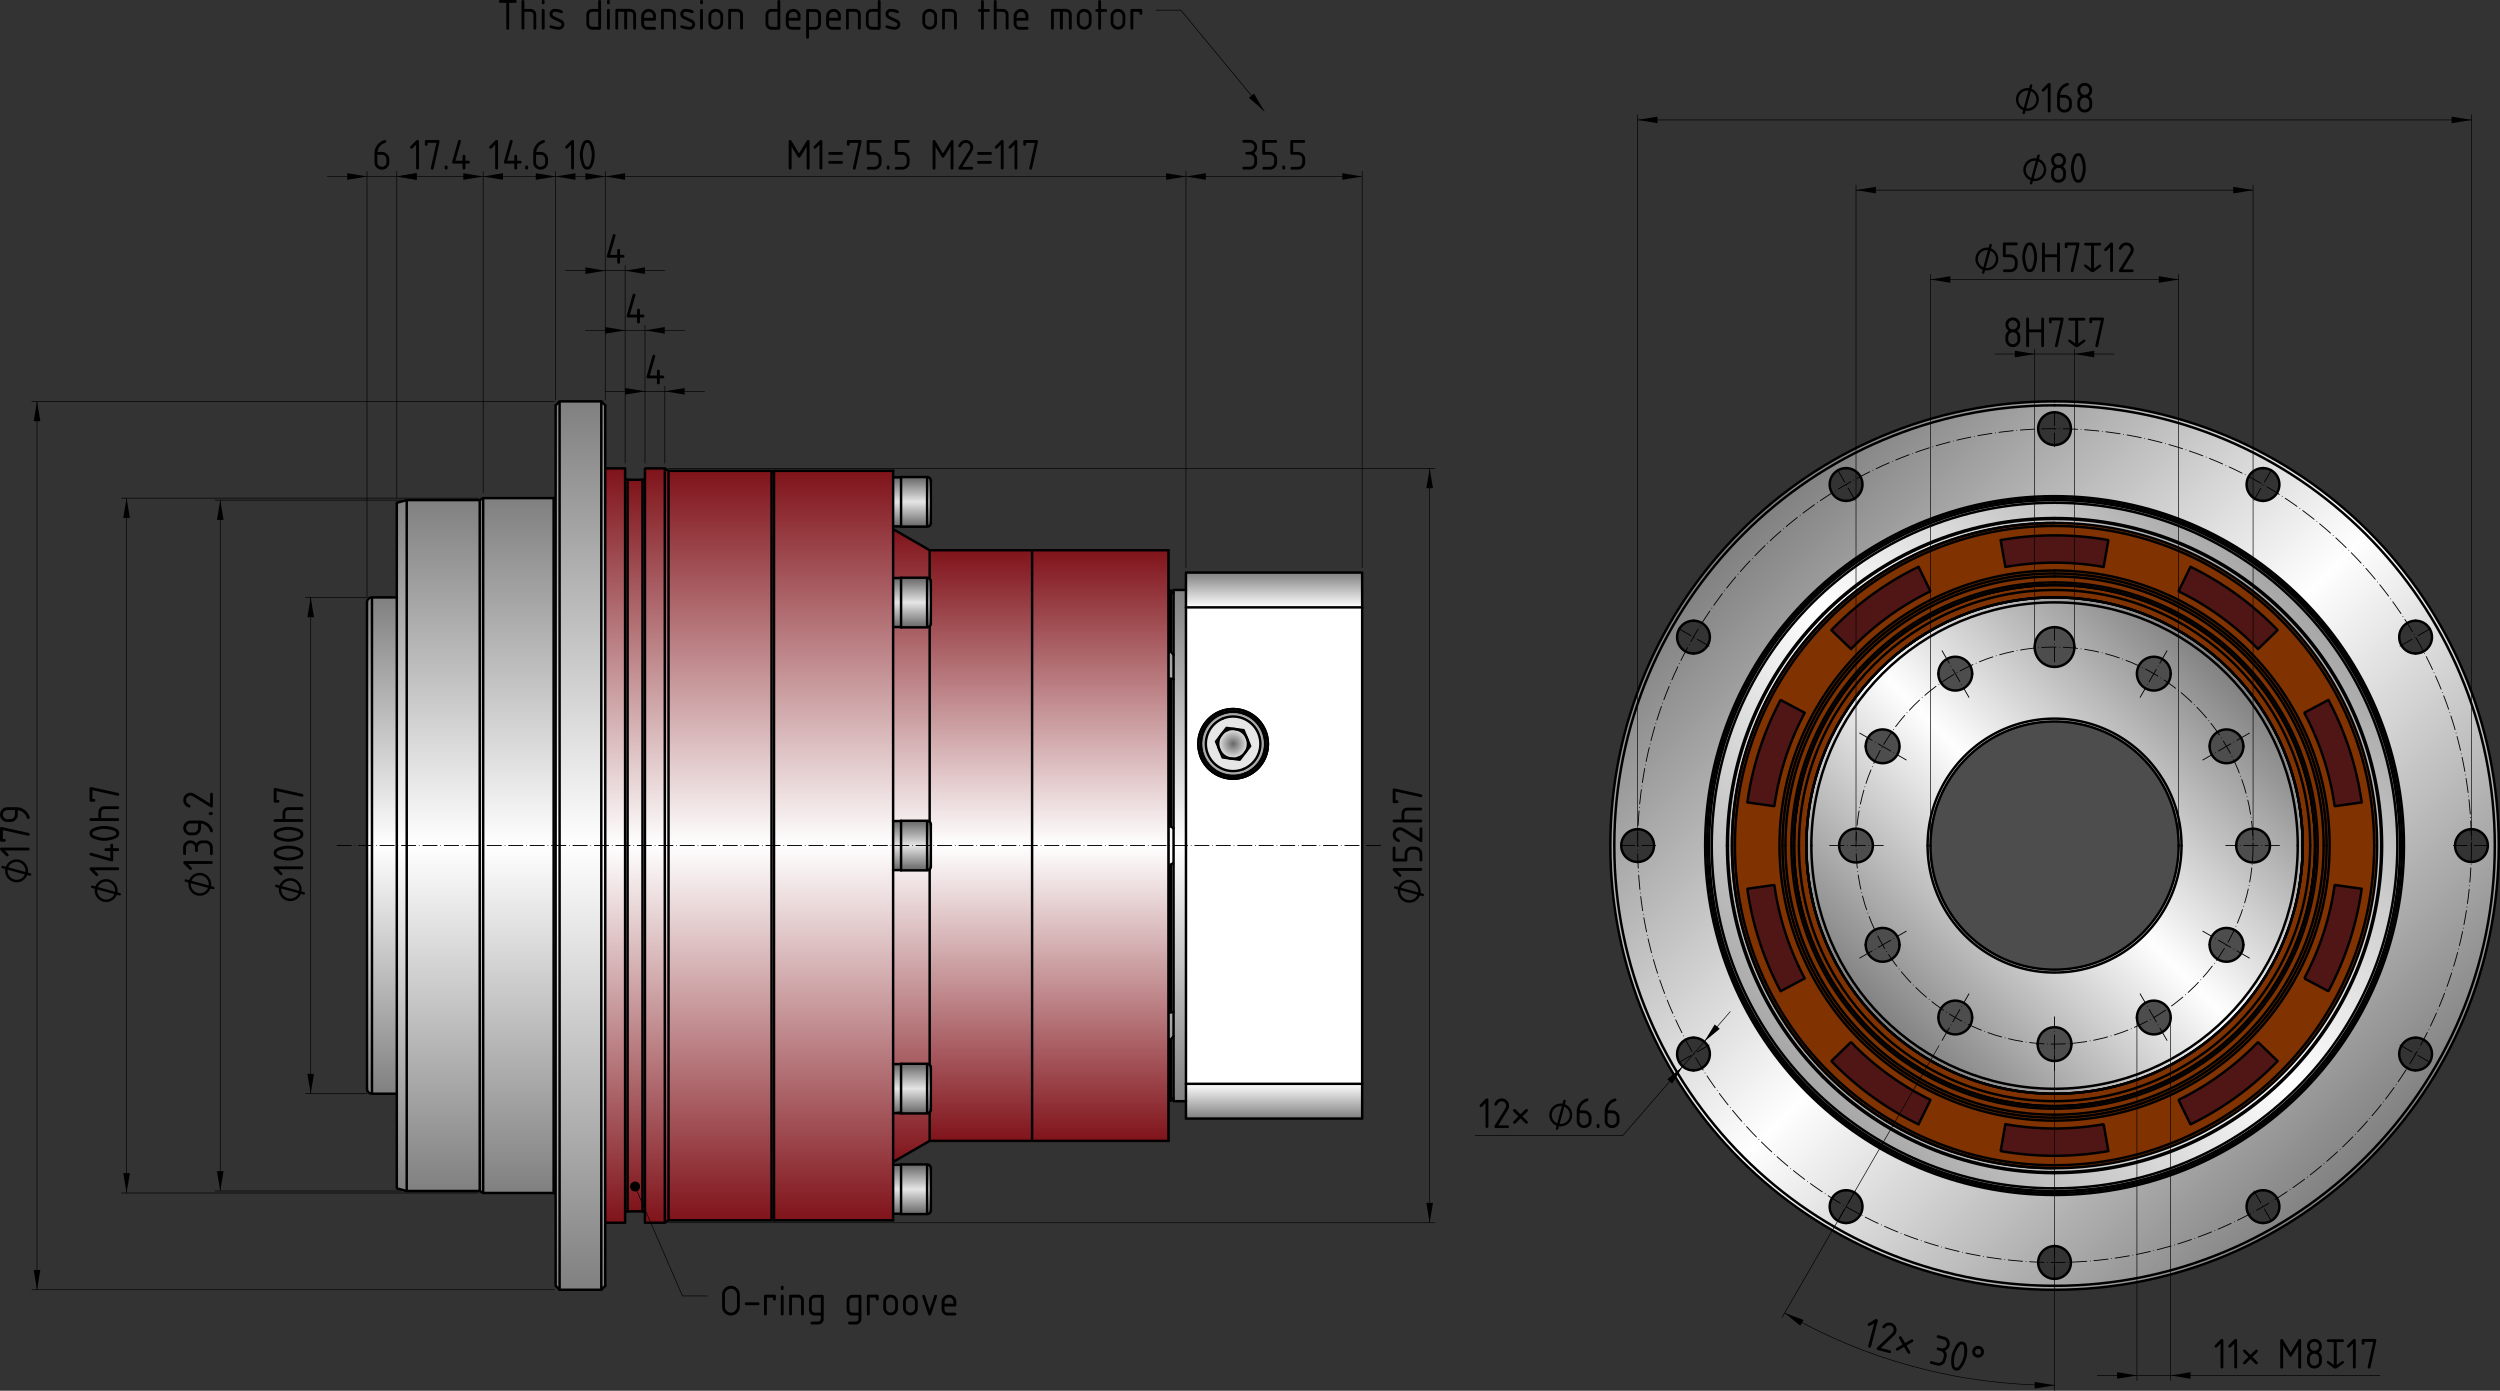 <?xml version="1.0" encoding="UTF-8"?>
<svg version="1.1" viewBox="0 0 503.7 280.2" xml:space="preserve" xmlns="http://www.w3.org/2000/svg" xmlns:xlink="http://www.w3.org/1999/xlink">
  <rect x="0" y="0" width="503.7" height="280.2" fill="#333333" stroke="none"/>
  <defs>
    
    <linearGradient id="c">
      <stop stop-color="#666" offset="0"/>
      <stop stop-color="#e5e5e5" offset="1"/>
    </linearGradient>
    <linearGradient id="b">
      <stop stop-color="#80131a" offset="0"/>
      <stop stop-color="#fff" offset="1"/>
    </linearGradient>
    <linearGradient id="a">
      <stop stop-color="gray" offset="0"/>
      <stop stop-color="#fff" offset="1"/>
    </linearGradient>
    <linearGradient id="l" x1="-65.514" x2="-65.513" y1="97.995" y2="148" gradientUnits="userSpaceOnUse" spreadMethod="reflect" xlink:href="#a"/>
    <linearGradient id="h" x1="-48.806" x2="-48.807" y1="78.393" y2="148" gradientUnits="userSpaceOnUse" spreadMethod="reflect" xlink:href="#a"/>
    <linearGradient id="i" x1="-33.914" x2="-33.914" y1="77.993" y2="148" gradientUnits="userSpaceOnUse" spreadMethod="reflect" xlink:href="#a"/>
    <linearGradient id="j" x1="-32.714" x2="-32.714" y1="58.493" y2="148" gradientUnits="userSpaceOnUse" spreadMethod="reflect" xlink:href="#a"/>
    <linearGradient id="k" x1="-23.513" x2="-23.513" y1="71.994" y2="148" gradientUnits="userSpaceOnUse" spreadMethod="reflect" xlink:href="#b"/>
    <linearGradient id="m" x1="-16.014" x2="-16.014" y1="74.293" y2="148" gradientUnits="userSpaceOnUse" spreadMethod="reflect" xlink:href="#b"/>
    <linearGradient id="f" x1="34.486" x2="34.486" y1="72.495" y2="148" gradientUnits="userSpaceOnUse" spreadMethod="reflect" xlink:href="#b"/>
    <linearGradient id="e" x1="179.95" x2="179.95" y1="106.61" y2="170.36" gradientUnits="userSpaceOnUse" spreadMethod="reflect" xlink:href="#b"/>
    <linearGradient id="g" x1="41.848" x2="41.847" y1="88.495" y2="148" gradientUnits="userSpaceOnUse" spreadMethod="reflect" xlink:href="#b"/>
    <linearGradient id="n" x1="36.087" x2="36.087" y1="142.99" y2="148" gradientTransform="translate(0 -48.968)" gradientUnits="userSpaceOnUse" spreadMethod="reflect" xlink:href="#c"/>
    <linearGradient id="o" x1="36.087" x2="36.087" y1="142.99" y2="148" gradientTransform="translate(0 -69.25)" gradientUnits="userSpaceOnUse" spreadMethod="reflect" xlink:href="#c"/>
    <linearGradient id="p" x1="36.087" x2="36.087" y1="142.99" y2="148" gradientTransform="translate(0 48.967)" gradientUnits="userSpaceOnUse" spreadMethod="reflect" xlink:href="#c"/>
    <linearGradient id="q" x1="36.087" x2="36.087" y1="142.99" y2="148" gradientTransform="translate(0 69.25)" gradientUnits="userSpaceOnUse" spreadMethod="reflect" xlink:href="#c"/>
    <linearGradient id="r" x1="36.087" x2="36.087" y1="142.99" y2="148" gradientTransform="translate(145.46 22.37)" gradientUnits="userSpaceOnUse" spreadMethod="reflect" xlink:href="#c"/>
    <linearGradient id="s" x1="93.486" x2="93.486" y1="96.495" y2="148" gradientUnits="userSpaceOnUse" spreadMethod="reflect" xlink:href="#a"/>
    <linearGradient id="u" x1="128.99" x2="128.99" y1="92.995" y2="99.995" gradientUnits="userSpaceOnUse" xlink:href="#a"/>
    <linearGradient id="t" x1="128.99" x2="128.99" y1="203" y2="196" gradientUnits="userSpaceOnUse" xlink:href="#a"/>
    <linearGradient id="x" x1="205.2" x2="268.49" y1="84.708" y2="148" gradientUnits="userSpaceOnUse" spreadMethod="reflect" xlink:href="#a"/>
    <linearGradient id="z" x1="338.49" x2="268.49" y1="77.993" y2="148" gradientUnits="userSpaceOnUse" spreadMethod="reflect" xlink:href="#a"/>
    <linearGradient id="y" x1="198.89" x2="268.49" y1="78.393" y2="148" gradientUnits="userSpaceOnUse" spreadMethod="reflect" xlink:href="#a"/>
    <linearGradient id="A" x1="303.84" x2="268.49" y1="112.64" y2="148" gradientUnits="userSpaceOnUse" spreadMethod="reflect" xlink:href="#a"/>
    <radialGradient id="v" cx="102.98" cy="127.5" r="6.501" gradientUnits="userSpaceOnUse"><stop stop-color="#e5e5e5" offset="0"/><stop stop-color="#e5e5e5" offset=".846"/><stop stop-color="#666" offset="1"/></radialGradient>
    <radialGradient id="w" cx="102.99" cy="127.5" r="3" gradientUnits="userSpaceOnUse" xlink:href="#c"/>
  </defs>
  
    <path d="m179.95 106.61v127.5l7.361-4.25v-119z" fill="url(#e)" fill-opacity=".998" style="-inkscape-stroke:hairline;font-variation-settings:normal"/>
    <path transform="translate(145.46 22.369)" d="M-10.764 72.493v151.003h20.75l.5-.5v.498h24v-151h-24v.5l-.5-.5z" fill="url(#f)" fill-opacity=".998" style="-inkscape-stroke:hairline"/>
    <path transform="translate(145.46 22.369)" d="M41.848 88.495v119h48.108a.5.5 0 0 0 .03-.172V88.666a.5.5 0 0 0-.03-.171H62.59Z" fill="url(#g)" style="-inkscape-stroke:hairline"/>
    <path transform="translate(145.46 22.369)" d="m-63.514 78.393-2 .536V217.06l2 .536h14.707V78.393Z" fill="url(#h)" style="-inkscape-stroke:hairline"/><g fill-opacity=".998">
    <path transform="translate(145.46 22.369)" d="M-33.514 77.593a.4.4 0 0 1-.4.4h-14.2l-.693.4v139.203l.693.4h14.2a.4.4 0 0 1 .4.4V78.645Z" fill="url(#i)" style="-inkscape-stroke:hairline"/>
    <path transform="translate(145.46 22.369)" d="m-32.713 58.493-.8.8v177.403l.8.8h8.4l.8-.8V59.294l-.8-.8z" fill="url(#j)" style="-inkscape-stroke:hairline"/>
    <path transform="translate(145.46 22.369)" d="m-23.513 71.994v152h4v-152zm8 0v152h4l0.75-0.5v-151l-0.75-0.5z" fill="url(#k)" style="-inkscape-stroke:hairline"/>
    </g><path transform="translate(145.46 22.369)" d="m-70.514 97.995a1.002 1.002 0 0 0-1 1v98a1.002 1.002 0 0 0 1 1h5v-100z" fill="url(#l)" style="-inkscape-stroke:hairline"/>
    <path transform="translate(145.46 22.369)" d="M-19.514 73.793v148.403a.5.5 0 0 1 .5-.5h3a.5.5 0 0 1 .5.5V73.793a.5.5 0 0 1-.5.5h-3a.5.5 0 0 1-.5-.5z" fill="url(#m)" fill-opacity=".998" style="-inkscape-stroke:hairline"/>
    <path transform="translate(145.46 22.369)" d="M36.087 94.027v.06h-1.6v9.88h1.6v.06h5.25a.75.75 0 0 0 .75-.75v-8.5a.75.75 0 0 0-.75-.75z" fill="url(#n)" style="-inkscape-stroke:hairline"/>
    <path transform="translate(145.46 22.369)" d="M36.087 73.744v.06h-1.6v9.88h1.6v.06h5.25a.75.75 0 0 0 .75-.75v-8.5a.75.75 0 0 0-.75-.75z" fill="url(#o)" style="-inkscape-stroke:hairline"/>
    <path transform="translate(145.46 22.369)" d="M36.087 191.962v.06h-1.6v9.88h1.6v.06h5.25a.75.75 0 0 0 .75-.75v-8.5a.75.75 0 0 0-.75-.75z" fill="url(#p)" style="-inkscape-stroke:hairline"/>
    <path transform="translate(145.46 22.369)" d="M36.087 212.244v.06h-1.6v9.88h1.6v.06h5.25a.75.75 0 0 0 .75-.75v-8.5a.75.75 0 0 0-.75-.75z" fill="url(#q)" style="-inkscape-stroke:hairline"/>
    <path d="M181.547 165.364v.06h-1.6v9.88h1.6v.06h5.25a.75.75 0 0 0 .75-.75v-8.5a.75.75 0 0 0-.75-.75z" fill="url(#r)" style="-inkscape-stroke:hairline"/><g fill-opacity=".998">
    <path transform="translate(145.46 22.369)" d="m93.486 196v-96h35.5v96h-35.5" fill="#fff" style="-inkscape-stroke:hairline"/>
    <path transform="translate(145.46 22.369)" d="M90.987 96.494v.618a77.296 77.296 0 0 1-.5-.493l-.5-.017v102.785l.5-.017c.166-.165.333-.33.5-.493v.618h2.5v-103Z" fill="url(#s)" style="-inkscape-stroke:hairline"/>
    <path transform="translate(145.46 22.369)" d="m93.486 203v-7h35.5v7h-35.5" fill="url(#t)" style="-inkscape-stroke:hairline"/>
    </g><path transform="translate(145.46 22.369)" d="m93.486 99.995h35.5v-7h-35.5v7" fill="url(#u)" style="-inkscape-stroke:hairline"/><g fill-opacity=".998">
    <path transform="translate(145.46 22.369)" d="m100.5 121.49a6.5 6.5 0 1 1 4.964 12.014 6.5 6.5 0 0 1-4.964-12.014" fill="url(#v)" style="-inkscape-stroke:hairline"/>
    <path transform="translate(145.46 22.369)" d="m104.13 130.27a3 3 0 1 1-2.291-5.545 3 3 0 0 1 2.29 5.545" fill="url(#w)" style="-inkscape-stroke:hairline"/>
    <path transform="translate(145.46 22.369)" d="m268.49 58.493c-49.43 0-89.501 40.072-89.501 89.502s40.071 89.501 89.501 89.501 89.502-40.071 89.502-89.501-40.072-89.502-89.502-89.502zm0 2.202a3.3 3.3 0 1 1 0 6.6 3.3 3.3 0 0 1 0-6.6zm-42 11.254a3.3 3.3 0 1 1 0 6.6 3.3 3.3 0 0 1 0-6.6zm84 0a3.3 3.3 0 1 1 0 6.6 3.3 3.3 0 0 1 0-6.6zm-114.75 30.746a3.3 3.3 0 1 1 0 6.6 3.3 3.3 0 0 1 0-6.6zm145.49 0a3.3 3.3 0 1 1 0 6.6 3.3 3.3 0 0 1 0-6.6zm-156.75 42a3.3 3.3 0 1 1 0 6.6 3.3 3.3 0 0 1 0-6.6zm168 0a3.3 3.3 0 1 1 0 6.6 3.3 3.3 0 0 1 0-6.6zm-156.75 42a3.3 3.3 0 1 1 0 6.6 3.3 3.3 0 0 1 0-6.6zm145.49 0a3.3 3.3 0 1 1 0 6.6 3.3 3.3 0 0 1 0-6.6zm-114.75 30.745a3.3 3.3 0 1 1 0 6.6 3.3 3.3 0 0 1 0-6.6zm84 0a3.3 3.3 0 1 1 0 6.6 3.3 3.3 0 0 1 0-6.6zm-42 11.254a3.3 3.3 0 1 1 0 6.6 3.3 3.3 0 0 1 0-6.6z" fill="url(#x)" style="-inkscape-stroke:hairline"/></g>
    <path transform="translate(145.46 22.369)" d="m268.49 78.393a69.601 69.601 0 0 0-69.601 69.602 69.601 69.601 0 0 0 69.601 69.601 69.601 69.601 0 0 0 69.602-69.601 69.601 69.601 0 0 0-69.602-69.602z" fill="url(#y)" style="-inkscape-stroke:hairline;font-variation-settings:normal"/>
    <path transform="translate(145.46 22.369)" d="m268.49 77.993c-38.66 0-70.001 31.341-70.001 70.002 0 38.66 31.34 70.001 70.001 70.001 38.66 0 70.002-31.34 70.002-70.001s-31.341-70.002-70.002-70.002z" fill="url(#z)" style="-inkscape-stroke:hairline"/>
    <circle transform="translate(145.46 22.369)" cx="268.49" cy="148" r="69.601" fill="url(#y)" style="-inkscape-stroke:hairline;font-variation-settings:normal"/>
    <path transform="translate(145.46 22.369)" d="m268.49 82.994c35.899 0 65 29.102 65 65 0 35.899-29.101 65-65 65-35.898 0-65-29.101-65-65 0-35.898 29.102-65 65-65z" fill="#803300" style="-inkscape-stroke:hairline;font-variation-settings:normal"/>
    <path transform="translate(145.46 22.369)" d="M268.487 85.495c-3.631 0-7.263.316-10.853.95l.955 5.416a56.998 56.998 0 0 1 19.796 0l.955-5.417a62.502 62.502 0 0 0-10.853-.95zM241.09 91.82a62.494 62.494 0 0 0-17.56 12.759l3.956 3.82A57 57 0 0 1 243.5 96.763zm54.797 0-2.412 4.943A57.003 57.003 0 0 1 309.49 108.4l3.956-3.82a62.494 62.494 0 0 0-17.56-12.759zm-82.583 26.833a62.501 62.501 0 0 0-6.708 20.643l5.447.766a57.001 57.001 0 0 1 6.117-18.827zm110.369 0-4.857 2.582a57.001 57.001 0 0 1 6.117 18.827l5.447-.766a62.501 62.501 0 0 0-6.707-20.643zm-111.63 37.274-5.447.766a62.501 62.501 0 0 0 6.708 20.644l4.856-2.582a57.001 57.001 0 0 1-6.117-18.828zm112.89 0a57.002 57.002 0 0 1-6.117 18.828l4.857 2.582a62.501 62.501 0 0 0 6.707-20.644zm-97.447 31.663-3.956 3.82a62.494 62.494 0 0 0 17.56 12.759l2.411-4.943a57 57 0 0 1-16.015-11.636zm82.005 0a57.003 57.003 0 0 1-16.016 11.636l2.412 4.943a62.494 62.494 0 0 0 17.56-12.758zm-50.9 16.539-.956 5.416a62.502 62.502 0 0 0 21.706 0l-.955-5.416a56.997 56.997 0 0 1-19.796 0z" fill="#501616" style="-inkscape-stroke:hairline"/>
    <path transform="translate(145.46 22.369)" d="M268.69 97.995a49.984 49.984 0 0 0-29.915 9.786 50 50 0 0 0-18.872 52.029c5.62 23.105 26.734 39.057 50.496 38.148 23.761-.91 43.596-18.428 47.433-41.895a50.003 50.003 0 0 0-28.412-53.475 49.968 49.968 0 0 0-20.73-4.593z" fill="url(#A)" fill-opacity=".998" style="-inkscape-stroke:hairline"/>
    <path transform="translate(145.46 22.369)" d="m268.49 123c-13.807 0-25 11.193-25 25s11.193 25 25 25 25-11.193 25-25-11.193-25-25-25zm0-19a4 4 0 1 0 0 7.999 4 4 0 0 0 0-8z" fill="#4d4d4d" style="-inkscape-stroke:hairline"/>
    <path d="m413.95 206.96a3.4 3.4 0 0 0-3.396 3.256 3.4 3.4 0 1 0 3.396-3.256zm-20-5.359a3.4 3.4 0 0 0-3.396 3.256 3.4 3.4 0 1 0 3.396-3.256zm-14.641-14.641a3.4 3.4 0 0 0-3.396 3.256 3.4 3.4 0 1 0 3.396-3.256zm-5.359-20a3.4 3.4 0 0 0-3.396 3.256 3.4 3.4 0 1 0 3.396-3.256zm5.359-20a3.4 3.4 0 0 0-3.396 3.256 3.4 3.4 0 1 0 3.396-3.256zm14.641-14.641a3.4 3.4 0 0 0-3.396 3.256h-1e-3a3.4 3.4 0 1 0 3.396-3.256zm40 0a3.4 3.4 0 0 0-3.396 3.256 3.4 3.4 0 1 0 3.396-3.256zm14.641 14.641a3.4 3.4 0 0 0-3.396 3.256 3.4 3.4 0 1 0 3.396-3.256zm5.359 20a3.4 3.4 0 0 0-3.396 3.256 3.4 3.4 0 1 0 3.396-3.256zm-5.359 20a3.4 3.4 0 0 0-3.396 3.256 3.4 3.4 0 1 0 3.396-3.256zm-14.641 14.641a3.4 3.4 0 0 0-3.396 3.256 3.4 3.4 0 1 0 3.396-3.256z" fill="#4d4d4d" style="-inkscape-stroke:hairline"/><g fill="none" stroke="#000" stroke-linecap="round" stroke-linejoin="bevel"><g stroke-width=".5">
  
  
    <path transform="translate(145.46 22.369)" d="m10.486 72.993-0.5-0.5v151m0.5-0.5-0.5 0.5m0-151h-20.75v151m20.75 0h-20.75m0-151-0.75-0.5v152m0.75-0.5-0.75 0.5m0-152h-4v152m4 0h-4m-0.5-2.3a0.5 0.5 0 0 1 0.5 0.5m-0.5-147.9a0.5 0.5 0 0 0 0.5-0.5m-0.5 0.5h-3m3 147.4h-3m-0.5 0.5a0.5 0.5 0 0 1 0.5-0.5m-0.5-147.9a0.5 0.5 0 0 0 0.5 0.5m-0.5-2.3v152m0-152h-4m4 152h-4m0-164.7v88.702m-0.8-89.502v89.502m0-89.502h-8.4v179m8.4 0h-8.4m8.4-89.501v89.5m-9.2-0.799v-177.4m0 177.4 0.8 0.8m-0.8-178.2 0.8-0.8m-1.2 159.5a0.4 0.4 0 0 1 0.4 0.4m-0.4-140.4a0.4 0.4 0 0 0 0.4-0.4m-0.4 0.4h-14.2v140m14.2 1e-3h-14.2m-0.692-139.6v69.602m0-69.602h-14.708v139.2m14.708 0h-14.708m14.708-69.601v69.6m-16.708-138.66v138.13l2 0.536m-2-138.67 2-0.537m40 69.602v88.7m-48-88.7v49-4m0-15.359v-4.064m0-69.577v4m0 35v5m0-25v5m0-19.641v5m0 49.641v5m0 9.641v5m0 5v0.359m0-65.578v0.578m0 10v10m0-20.578v-4.063m0-14.359v-5 49m0-40v0.359m0 39.641v5m0-25v5m0-19.641v5m0 49.641v5m0 9.641v5m0 0.359v5m0-40v10m0 10v0.577m106 28.33c0.538 0 1.072-0.03 1.6-0.087"/>
    <path transform="translate(145.46 22.369)" d="M36.086 201.902c-.267 0-.533-.007-.8-.022m.8-107.792h-1.6m1.6 9.88h-1.6m7.6-21.295v.322m0 0v-8.178m-6-.693v-.38m0 10.001v-9.621m6 .693v-.322m0 0v1.582m0 5.336v1.26m0 130.644v-.322m0 0v1.582m0 5.336v1.26m-6 1.072v-9.621m0 0v-.38m6 8.929v.322m0 0v-8.178m0-20.28v1.259m0 5.332v1.584m0 0v-.325m-6 .693v-9.618m0 10v-.383m6-.692v-8.175m0 0v.325m0-40.792v-2.627m-6 .286v-6.91m0 10.001v-3.091m6-.286v-5.873m0 6.009v-2.862m0-43.614v-5.88m-6-.288v-3.082m0 10V97.11m6 .288v-2.62m0 5.357v-2.863m-7.6 50.723v-75.5m-24 0v75.5m31.362-4.799v-39.37m0-9.597v-5.734m0 0-7.362-4.25m7.362 123.25-7.362 4.25m7.362-4.25v-5.734m0-9.598v-39.37m20.638-4.798v-59.5m-28 135v-75.5m-24 0v75.5m52-16v-59.5m27.5 59.328V88.666m0 0a.5.5 0 0 0-.03-.171m0 59.5v-59.5m0 119v-59.5m.03 59.328a.5.5 0 0 1-.03.172m-27.47-119v59.5m28.5-50.883-.5-.493m.001.001-.5-.018m.999 17.866a3.64 3.64 0 0 1-.5-.098m.001 0-.5-.005m.999 37.098a4.71 4.71 0 0 1-.5.354m.001 0-.5.01m.999 34.599c-.162.206-.328.405-.5.6m.001-.001-.5.02m-27.501-39.05v59.5m27.5-98.55.5.019m.001 0V96.619m0 12.345c.17.194.337.394.5.6m-1.001 34.598.5.01m.001 0V114.37m0 29.802c.17.105.337.223.5.355m-1.001 37.097.5-.005m.001.001v-29.803m0 29.803a3.64 3.64 0 0 1 .5-.098m-1.001 17.865.5-.017m.001 0v-12.345m0 12.345c.166-.165.332-.33.5-.493m-.5.493-.5.017m12.999-64.892a6.983 6.983 0 0 1-4.31-1.485 6.98 6.98 0 0 1-2.32-3.27m13.63-2.245a6.993 6.993 0 0 1-5.422 6.82 7.007 7.007 0 0 1-1.578.18m-3.29-13.179h1.272m4.037 0h1.271"/>
    <path transform="translate(145.46 22.369)" d="m100.5 121.49a6.5 6.5 0 0 1 4.964 12.015"/>
    <path transform="translate(145.46 22.369)" d="m104.13 130.27a3 3 0 0 1-1.54 0.202 3 3 0 0 1-2.378-1.829 3 3 0 0 1 0.394-2.974 3 3 0 0 1 1.233-0.944"/>
    <path transform="translate(145.46 22.369)" d="M105.468 133.502a6.5 6.5 0 0 1-4.964-12.015m.371 8.754 3.434.455m-4.757-3.656 1.323 3.201m.789-5.948-2.112 2.746m5.546-2.291-3.434-.455m4.756 3.657-1.322-3.202m-.788 5.948 2.11-2.746m-1.055 1.373a3 3 0 0 1-1.233.944"/>
    <path transform="translate(145.46 22.369)" d="M101.84 124.722a3 3 0 0 1 1.54-.201m2.379 1.829a3 3 0 0 1-.394 2.973m-1.985-4.803a3 3 0 0 1 2.379 1.83"/>
    <path transform="translate(145.46 22.369)" d="m102.99 120.5a7.013 7.013 0 0 1 4.085 1.315 6.975 6.975 0 0 1 2.295 2.804 6.994 6.994 0 0 1-0.982 7.338 6.982 6.982 0 0 1-3.826 2.364 6.984 6.984 0 0 1-1.572 0.179"/>
    <path transform="translate(145.46 22.369)" d="m102.99 120.5a7 7 0 1 1 0 14m-9.5-38h-2.5m0 103v-103m2.5 103h-2.5m2.5-3.5v-96m0 96h35.5v-96m-35.5 0h35.5m-26 34.5a7 7 0 1 1 0-14"/>
    <path transform="translate(145.46 22.369)" d="M102.986 134.495a6.98 6.98 0 0 1-3.037-.694 7.008 7.008 0 0 1-3.671-4.308 7 7 0 0 1 6.708-8.998m-9.5 82.5h35.5m-35.5 0v-7m35.5 7v-7m-35.5-96v-7m35.5 7v-7m-35.5 0h35.5m-152.5-33.702-.8-.8m-24.492 19.9.692-.4m24.6 158.703-.8.8m-24.492-19.9.692.4m-17.4-20.001h-5m0 0a1 1 0 0 1-1-1m6-99h-5m0 0a1 1 0 0 0-1 1m107.6 123.19h-1.6m1.6-9.88h-1.6m1.6-20.283h-1.6m1.6-48.967h-1.6m1.6 9.88h-1.6m1.6-79.13h-1.6m1.6 9.88h-1.6m6.85.06a.752.752 0 0 0 .75-.75m-6-9.25h5.25m-5.25 10h5.25m0-10a.752.752 0 0 1 .75.75m-.75 137.75a.75.75 0 0 1 .75.75m-6 9.25h5.25m-5.25-10h5.25m0 10a.75.75 0 0 0 .75-.75m-.75-19.533a.75.75 0 0 0 .75-.75m-6-9.25h5.25m-5.25 10h5.25m0-10a.75.75 0 0 1 .75.75m-.75-39.717a.75.75 0 0 0 .75-.75m-6-9.25h5.25m-5.25 10h5.25m0-10a.75.75 0 0 1 .75.75m-.75-39.717a.75.75 0 0 0 .75-.75m-6-9.25h5.25m-5.25 10h5.25m0-10a.752.752 0 0 1 .75.75m-7.6-22.283h-24m52 16H41.848m-7.362 135h-24m52-16H41.848m48.108-119h-27.47m27.47 119h-27.47m-78.5 14.201V74.293m-3 0v147.403m-14.9-3.7V77.993m-36.6 70.002v50m0-100v50m111.85-64.25v-9.621m0 0v-.38m0 138.88v-.38m0 10.001v-9.621m0-10.662v-.383m0 .001v-9.618m0-38.967v-3.091m0 0v-6.91m0-38.966V97.11m0 0v-3.082"/>
    <path transform="translate(145.46 22.369)" d="m100.5 121.49a6.5 6.5 0 0 1 4.964 12.015"/>
    <path transform="translate(145.46 22.369)" d="m100.89 122.41a5.5 5.5 0 1 1 4.2 10.167"/>
    <path transform="translate(145.46 22.369)" d="m105.47 133.5a6.5 6.5 0 0 1-4.964-12.015"/>
    <path transform="translate(145.46 22.369)" d="m105.09 132.58a5.5 5.5 0 1 1-4.2-10.167m94.854-13.116a3.3 3.3 0 1 1 0-6.6m-11.254 48.6a3.3 3.3 0 0 1 0-6.6m11.254 48.6a3.3 3.3 0 1 1 0-6.6m30.746 37.345a3.3 3.3 0 1 1 0-6.6m42 17.855a3.3 3.3 0 0 1 0-6.6m42-4.655a3.3 3.3 0 1 1 0-6.6m30.746-24.145a3.3 3.3 0 0 1 0-6.6m11.254-35.4a3.3 3.3 0 0 1 0-6.6m-11.254-35.4a3.3 3.3 0 0 1 0-6.6m-30.746-24.146a3.3 3.3 0 0 1 0-6.6m-84 6.6a3.3 3.3 0 0 1 0-6.6m42-4.654a3.3 3.3 0 0 1 0-6.6"/>
    <path transform="translate(145.46 22.369)" d="m268.49 58.493c49.43 0 89.502 40.071 89.502 89.502 0 49.43-40.071 89.5-89.502 89.5"/>
    <path transform="translate(145.46 22.369)" d="m268.49 236.7c48.989 0 88.702-39.713 88.702-88.701 0-48.989-39.713-88.702-88.702-88.702m0 159.1c-38.881 0-70.401-31.52-70.401-70.401 0-38.882 31.52-70.402 70.401-70.402"/>
    <path transform="translate(145.46 22.369)" d="m268.49 77.993c38.661 0 70.002 31.34 70.002 70.002 0 38.66-31.341 70-70.002 70m-70.001-70c0-38.661 31.34-70.002 70.001-70.002"/>
    <path transform="translate(145.46 22.369)" d="m268.49 78.393c38.44 0 69.602 31.162 69.602 69.602s-31.162 69.6-69.602 69.6"/>
    <path transform="translate(145.46 22.369)" d="m268.49 78.93c38.144 0 69.066 30.92 69.066 69.065 0 38.143-30.922 69.065-69.066 69.065"/>
    <path transform="translate(145.46 22.369)" d="m268.49 81.995c36.451 0 66 29.549 66 66 0 36.45-29.549 66-66 66"/>
    <path transform="translate(145.46 22.369)" d="m268.49 82.995c35.899 0 65 29.101 65 65 0 35.898-29.101 65-65 65m-72.746-110.3a3.3 3.3 0 0 1 0 6.6m-11.254 35.4a3.3 3.3 0 0 1 0 6.6m11.254 35.4a3.3 3.3 0 0 1 0 6.6m30.746 24.145a3.3 3.3 0 0 1 0 6.6m42 4.655a3.3 3.3 0 0 1 0 6.6m42-17.855a3.3 3.3 0 0 1 0 6.6m30.746-37.345a3.3 3.3 0 1 1 0 6.6m11.254-48.6a3.3 3.3 0 0 1 0 6.6m-11.254-48.6a3.3 3.3 0 1 1 0 6.6m-30.746-37.346a3.3 3.3 0 1 1 0 6.6m-84-6.6a3.3 3.3 0 1 1 0 6.6m42-17.854a3.3 3.3 0 0 1 0 6.6"/>
    <path transform="translate(145.46 22.369)" d="m268.49 59.293c-48.988 0-88.701 39.713-88.701 88.702 0 48.988 39.713 88.7 88.701 88.7m0-159.1c38.882 0 70.402 31.52 70.402 70.402 0 38.881-31.52 70.4-70.402 70.4"/>
    <path transform="translate(145.46 22.369)" d="m268.49 237.5c-49.43 0-89.501-40.071-89.501-89.501s40.071-89.502 89.501-89.502"/>
    <path transform="translate(145.46 22.369)" d="m268.49 218c-38.66 0-70.001-31.34-70.001-70.001"/>
    <path transform="translate(145.46 22.369)" d="m268.49 217.6c-38.44 0-69.601-31.162-69.601-69.601 0-38.44 31.162-69.602 69.601-69.602"/>
    <path transform="translate(145.46 22.369)" d="m268.49 217.06c-38.143 0-69.065-30.922-69.065-69.065 0-38.144 30.922-69.066 69.065-69.066"/>
    <path transform="translate(145.46 22.369)" d="m268.49 214c-36.45 0-66-29.55-66-66 0-36.451 29.55-66 66-66"/>
    <path transform="translate(145.46 22.369)" d="m268.49 213c-35.898 0-65-29.102-65-65 0-35.899 29.102-65 65-65"/>
    <path transform="translate(145.46 22.369)" d="m320.99 148c0 28.995-23.505 52.5-52.5 52.5s-52.5-23.505-52.5-52.5"/>
    <path transform="translate(145.46 22.369)" d="m318.49 148c0 2.702-0.219 5.4-0.655 8.068m-97.929 3.747a50.012 50.012 0 0 1-1.166-6.823"/>
    <path transform="translate(145.46 22.369)" d="m318.49 148c0 27.614-22.385 50-50 50-27.614 0-50-22.386-50-50m46-40a4 4 0 0 1 8 0m-29.577 40c0-14.126 11.451-25.578 25.577-25.578s25.578 11.452 25.578 25.578"/>
    <path transform="translate(145.46 22.369)" d="m293.49 148c0-13.807-11.193-25-25-25s-25 11.193-25 25m61.6 0a3.4 3.4 0 1 1 6.8 0m-12.159-20a3.4 3.4 0 1 1 6.8 0m-21.441-14.641a3.4 3.4 0 1 1 6.8 0m-46.8 0a3.4 3.4 0 1 1 6.8 0m-21.441 14.641a3.4 3.4 0 1 1 6.8 0m-12.159 20a3.4 3.4 0 1 1 6.8 0m-1.441 20a3.4 3.4 0 1 1 6.8 0m7.841 14.641a3.4 3.4 0 1 1 6.8 0m47.841-14.641a3.4 3.4 0 1 1 6.8 0m-21.441 14.641a3.4 3.4 0 1 1 6.8 0m-26.8 5.359a3.4 3.4 0 1 1 6.8 0"/>
    <path transform="translate(145.46 22.369)" d="m215.99 148c0-28.995 23.505-52.5 52.5-52.5s52.5 23.505 52.5 52.5"/>
    <path transform="translate(145.46 22.369)" d="M238.775 107.78a50.018 50.018 0 0 1 3.8-2.547m75.257 34.693c.436 2.668.655 5.366.655 8.069"/>
    <path transform="translate(145.46 22.369)" d="m218.49 148c0-27.615 22.386-50 50-50 27.615 0 50 22.385 50 50"/>
    <path transform="translate(145.46 22.369)" d="m272.49 108a4 4 0 0 1-8 0m29.578 40c0 14.126-11.452 25.577-25.578 25.577s-25.577-11.451-25.577-25.577"/>
    <path transform="translate(145.46 22.369)" d="m243.49 148c0 13.807 11.193 25 25 25s25-11.193 25-25m18.4 0a3.4 3.4 0 1 1-6.8 0m1.441-20a3.4 3.4 0 1 1-6.8 0m-7.841-14.641a3.4 3.4 0 1 1-6.8 0m-33.2 0a3.4 3.4 0 1 1-6.8 0m-7.841 14.641a3.4 3.4 0 1 1-6.8 0m1.441 20a3.4 3.4 0 1 1-6.8 0m12.159 20a3.4 3.4 0 1 1-6.8 0m21.441 14.641a3.4 3.4 0 1 1-6.8 0m61.441-14.641a3.4 3.4 0 1 1-6.8 0m-7.841 14.641a3.4 3.4 0 1 1-6.8 0m-13.2 5.359a3.4 3.4 0 1 1-6.8 0"/>
    <path transform="translate(145.46 22.369)" d="m213.67 148c0 30.276 24.544 54.82 54.82 54.82"/>
    <path transform="translate(145.46 22.369)" d="m268.49 203.42c-30.608 0-55.42-24.812-55.42-55.42s24.812-55.421 55.42-55.421"/>
    <path transform="translate(145.46 22.369)" d="m268.49 93.174c-30.276 0-54.82 24.544-54.82 54.82"/>
    <path transform="translate(145.46 22.369)" d="m332.89 148c0-35.567-28.833-64.4-64.4-64.4s-64.4 28.833-64.4 64.4"/>
    <path transform="translate(145.46 22.369)" d="m268.49 93.774c29.946 0 54.221 24.275 54.221 54.22"/>
    <path transform="translate(145.46 22.369)" d="m323.31 148c0-30.277-24.544-54.821-54.82-54.821m-54.221 54.821c0-29.946 24.275-54.221 54.22-54.221m-53.02 54.221c0 29.282 23.738 53.02 53.02 53.02"/>
    <path transform="translate(145.46 22.369)" d="m268.49 202.22c-29.945 0-54.22-24.275-54.22-54.22m54.22-53.021c-29.282 0-53.02 23.738-53.02 53.02m53.02 53.021c29.283 0 53.021-23.738 53.021-53.02"/>
    <path transform="translate(145.46 22.369)" d="m237.28 190.22a52.476 52.476 0 0 0 4.004 2.684m79.01-36.424c0.26-1.586 0.446-3.184 0.56-4.788m-97.329-47.108a62.496 62.496 0 0 1 17.56-12.759m1e-3 0 2.41 4.943a57 57 0 0 0-16.015 11.636m0 1e-3 -3.956-3.821m-16.933 34.717a62.501 62.501 0 0 1 6.707-20.643l4.856 2.582m1e-3 0a57 57 0 0 0-6.118 18.827l-5.446-0.766m6.707 38.041a62.501 62.501 0 0 1-6.707-20.644l5.446-0.765a57 57 0 0 0 6.117 18.827m1e-3 0-4.857 2.582m27.787 26.833a62.496 62.496 0 0 1-17.561-12.76l3.956-3.82a57 57 0 0 0 16.015 11.636l-2.41 4.943m38.25 5.376a62.5 62.5 0 0 1-21.706 0l0.955-5.416m1e-3 0a56.996 56.996 0 0 0 19.795 0l0.955 5.416m34.106-18.135a62.496 62.496 0 0 1-17.56 12.76l-2.411-4.944a57 57 0 0 0 16.015-11.636l3.956 3.82m16.934-34.717a62.501 62.501 0 0 1-6.708 20.644l-4.857-2.582a57 57 0 0 0 6.118-18.827l5.446 0.765m-6.707-38.04a62.501 62.501 0 0 1 6.707 20.643m1e-3 0-5.447 0.766a57 57 0 0 0-6.118-18.827l4.857-2.582m-27.786-26.833a62.496 62.496 0 0 1 17.56 12.759l-3.956 3.82m0 1e-3a57 57 0 0 0-16.015-11.637l2.41-4.943m-38.251-5.376a62.5 62.5 0 0 1 21.706 0l-0.955 5.417m0-1e-3a56.996 56.996 0 0 0-19.796 0m1e-3 0-0.956-5.416"/>
    <path transform="translate(145.46 22.369)" d="m268.49 92.574c30.608 0 55.421 24.813 55.421 55.42 0 30.609-24.813 55.421-55.42 55.421"/>
    <path transform="translate(145.46 22.369)" d="m204.09 148c0 35.567 28.833 64.4 64.4 64.4s64.4-28.833 64.4-64.4"/>
    <path transform="translate(145.46 22.369)" d="m268.49 202.82c30.277 0 54.821-24.544 54.821-54.82"/>
    <path transform="translate(145.46 22.369)" d="m322.71 148c0 29.945-24.275 54.22-54.22 54.22m53.02-54.22c0-29.283-23.738-53.021-53.02-53.021"/>
    <path transform="translate(145.46 22.369)" d="m320.86 144.3a52.508 52.508 0 0 0-0.56-4.788m-102.83-3.909a52.501 52.501 0 0 0-1.22 7.149m5.568-41.428s0 0 0 0m-19.331 46.669s0 0 0 0m19.331 46.669s0 0 0 0m99.169-46.669c0 28.995-23.505 52.5-52.5 52.5s-52.5-23.505-52.5-52.5"/>
    <path transform="translate(145.46 22.369)" d="m318.49 148c0 27.614-22.385 50-50 50-27.614 0-50-22.386-50-50m102.5 0c0-28.995-23.505-52.5-52.5-52.5s-52.5 23.505-52.5 52.5"/>
    <path transform="translate(145.46 22.369)" d="m318.49 148c0-27.615-22.385-50-50-50-27.614 0-50 22.385-50 50"/>
    <path transform="translate(145.46 22.369)" d="m268.49 213c-35.898 0-65-29.102-65-65 0-35.899 29.102-65 65-65"/>
    <path transform="translate(145.46 22.369)" d="m320.99 148c0 28.995-23.505 52.5-52.5 52.5s-52.5-23.505-52.5-52.5"/>
    <path transform="translate(145.46 22.369)" d="m319.99 148c0 28.442-23.057 51.5-51.5 51.5-28.442 0-51.5-23.058-51.5-51.5"/>
    <path transform="translate(145.46 22.369)" d="m318.49 148c0 27.614-22.385 50-50 50-27.614 0-50-22.386-50-50"/>
    <path transform="translate(145.46 22.369)" d="m317.49 148c0 27.062-21.938 49-49 49s-49-21.938-49-49m-3.5 0c0-28.995 23.505-52.5 52.5-52.5s52.5 23.505 52.5 52.5"/>
    <path transform="translate(145.46 22.369)" d="m216.99 148c0-28.443 23.058-51.5 51.5-51.5 28.443 0 51.5 23.057 51.5 51.5"/>
    <path transform="translate(145.46 22.369)" d="m218.49 148c0-27.615 22.386-50 50-50 27.615 0 50 22.385 50 50"/>
    <path transform="translate(145.46 22.369)" d="m219.49 148c0-27.062 21.938-49 49-49s49 21.938 49 49m-114.8 0c0 36.34 29.46 65.8 65.8 65.8s65.8-29.46 65.8-65.8"/>
    <path transform="translate(145.46 22.369)" d="m334.29 148c0-36.34-29.46-65.8-65.8-65.8s-65.8 29.46-65.8 65.8"/>
  
  
    </g><path transform="translate(145.46 22.369)" d="m-82.862 97.995v100m11.308 0h-12.348m12.348-100h-12.348m-17.183-19.602v139.2m36.531 0h-37.57m37.57-139.2h-37.57m-17.835-0.4v140m70.805 0h-71.845m71.845-140h-71.845m-17.004 159.5v-179m104.25 0h-105.29m105.29 179h-105.29m59.529-224.3h22m-8 64.696v-65.736m-6 85.802v-85.802m6 1.04h17.4m0 63.76v-64.8m-17.4 65.736v-65.736m17.4 1.04h14.6m0 45.06v-46.1m-14.6 64.8v-64.8m14.6 1.04h10m0 45.06v-46.1m-10 46.1v-46.1m10 1.04h117m0 78.762v-79.802m-117 46.1v-46.1m117 1.04h35.5m0 78.762v-79.802m-35.5 79.802v-79.802m-6.032-32.479h5l16.782 20.32m-112.2 238.74h-5l-9.548-22.038m-10-172.5h20m-8 26.76v-27.8m-4 27.8v-27.8m-12-10.989h20m-8 38.79v-39.83m-4 27.13v-27.13m0 25.349h20m-8 14.48v-15.52m-4 15.52v-15.52m200-53.639h168m0 145.16v-146.2m-168 146.2v-146.2m72 48.207h24m-8 57.993v-59.033m-8 59.033v-59.033m-36-31.984h80m0 131.02v-132.06m-80 132.06v-132.06m15 19.045h50m0 113.01v-114.05m-50 114.05v-114.05m-29.381 209.27c15.997 9.257 34.57 14.555 54.381 14.555m0-68.292v69.332m-23.27-69.472-31.617 54.765m63.487 11.696h56.977m-42.177-71.084v72.124m-6.8-72.125v72.125m-81.944-74.343-21.62 24.938m-29.779 0h29.779" stroke-width=".13"/>
    <path d="m288.05 94.362v152m-153.36 0h154.4m-154.4-152h154.4" stroke-width=".13"/><g stroke-dasharray="0,.72,2.88,.72" stroke-dashoffset=".54" stroke-width=".18">
  
  
    <path transform="translate(145.46 22.369)" d="m308.49 148c0 22.091-17.908 40-40 40-22.091 0-40-17.909-40-40 0-22.092 17.909-40 40-40 22.092 0 40 17.908 40 40m-40-44.4v8.8m22.75-3.805-5.5 9.527m22.155 7.128-9.527 5.5m15.622 17.25h-11m4.905 22.75-9.527-5.5m-7.128 22.154-5.5-9.526m-17.25 15.622v-11m-22.75 4.904 5.5-9.526m-22.154-7.128 9.526-5.5m-15.622-17.25h11m-4.904-22.75 9.526 5.5m7.128-22.155 5.5 9.527"/>
    <path transform="translate(145.46 22.369)" d="m352.49 148c0 46.392-37.608 84-84 84s-84-37.608-84-84 37.608-84 84-84 84 37.608 84 84m-84-87.63v7.26m43.815 4.48-3.63 6.287m35.705 25.788-6.287 3.63m18.027 40.185h-7.26m-4.48 43.815-6.287-3.63m-25.788 35.704-3.63-6.287m-40.185 18.028v-7.26m-43.815-4.481 3.63-6.287m-35.704-25.787 6.287-3.63m-18.028-40.185h7.26m4.481-43.815 6.287 3.63m25.787-35.705 3.63 6.287"/>
    <path d="m67.732 170.36h210.7"/>
  </g></g>
  
    <path d="m62.598 220.363.667-4h-1.333l.666 4m0-100-.666 4h1.333l-.667-4M44.375 239.964l.667-4h-1.333l.666 4m0-139.203-.666 4h1.333l-.667-4M25.5 240.364l.667-4h-1.333l.667 4M25.5 100.361l-.666 4h1.333l-.666-4m-18.044-19.5-.667 4h1.334l-.667-4m0 179.003.667-4H6.79l.667 4M79.946 35.561l4 .667v-1.333l-4 .666m-6 0-4-.666v1.333l4-.667m23.4 0-4-.666v1.333l4-.667"/>
    <path d="m79.946 35.561 4 .667v-1.333l-4 .666m32 0-4-.666v1.333l4-.667m-14.6 0 4 .667v-1.333l-4 .666m24.6 0-4-.666v1.333l4-.667m-10 0 4 .667v-1.333l-4 .666m127 0-4-.666v1.333l4-.667m-117 0 4 .667v-1.333l-4 .666m152.5 0-4-.666v1.333l4-.667m-35.5 0 4 .667v-1.333l-4 .666m15.75-13.198-2.033-3.509-1.028.85 3.061 2.659M127.549 238.147a1 1 0 1 1 .795 1.835 1 1 0 0 1-.795-1.835m2.397-171.587 4 .667v-1.333l-4 .666m-4 0-4-.666v1.333l4-.667m0-12.028 4 .666v-1.333l-4 .667m-4 0-4-.667v1.333l4-.666m12 24.309 4 .667v-1.333l-4 .666m-4 0-4-.666v1.333l4-.667m368.001-54.679-4-.667v1.334l4-.667m-168 0 4 .667v-1.334l-4 .667m88 47.168 4 .667v-1.333l-4 .666m-8 0-4-.666v1.333l4-.667m44-33.024-4-.667v1.333l4-.666m-80 0 4 .666V37.64l-4 .667m65 18.003-4-.666v1.333l4-.666m-50-.001 4 .667v-1.333l-4 .667m25 222.789-4-.667v1.333l4-.667m-54.367-14.568 3.13 2.578.667-1.155-3.798-1.423m77.768 12.599 4 .666v-1.333l-4 .666m-6.8.001-4-.667v1.333l4-.667m-91.507-62.273-3.125 2.586 1.008.873 2.116-3.459m4.324-4.986 3.124-2.586-1.007-.874-2.117 3.46"/>
    <path d="m288.05 246.36 0.667-4h-1.333l0.666 4m0-152-0.666 4h1.333l-0.667-4"/>
  
  <g stroke-linecap="square" stroke-linejoin="bevel" stroke-width=".1">
    <path transform="rotate(-90 83.914 -61.546)" d="M-157.382-84.185q-.051.178-.237.178-.154 0-.214-.106-.039-.072-.039-.143 0-.031.008-.063l.138-.51q-.763-.3-1.158-.993-.305-.534-.305-1.15 0-.618.308-1.152.313-.534.855-.85.542-.313 1.159-.313.166 0 .34.024l.166-.609q.06-.182.237-.182.147 0 .21.103.043.071.043.146 0 .036-.008.068l-.162.6q.756.285 1.167.997.304.526.304 1.147t-.312 1.16q-.312.537-.854.846-.542.308-1.155.308-.174 0-.352-.024zm.507-4.6q-.49 0-.906.246-.423.25-.665.672-.245.431-.245.902 0 .483.27.945.268.463.826.704l.933-3.456q-.11-.012-.213-.012zm.704.135-.942 3.457q.127.016.25.016.462 0 .881-.245.424-.246.669-.665.245-.415.245-.902 0-.486-.237-.897-.305-.526-.866-.764zm3.397-1.542q.134-.127.28-.127.297 0 .297.328v5.288q0 .337-.284.337-.293 0-.293-.34v-4.664l-.688.689q-.107.106-.214.106-.3 0-.3-.265 0-.134.114-.249zm3.255.443q-.269 0-.388.237-.308.61-.45 1.396-.068.368-.068.748 0 .277.036.55.115.893.392 1.518.166.376.474.376.297 0 .475-.34.26-.503.391-1.38.056-.376.056-.728t-.056-.68q-.142-.835-.466-1.468-.12-.23-.396-.23zm.02-.57q.542 0 .826.42.44.644.61 1.815.05.352.05.712 0 .38-.054.755-.17 1.163-.59 1.82-.289.45-.854.45-.558 0-.854-.466-.364-.57-.582-1.784-.063-.352-.063-.72 0-.384.067-.771.21-1.206.546-1.744.3-.487.898-.487zm3.769.57q-.269 0-.388.237-.308.61-.45 1.396-.068.368-.068.748 0 .277.036.55.115.893.391 1.518.167.376.475.376.297 0 .475-.34.26-.503.391-1.38.056-.376.056-.728t-.056-.68q-.142-.835-.466-1.468-.12-.23-.396-.23zm.02-.57q.542 0 .826.42.44.644.61 1.815.05.352.05.712 0 .38-.054.755-.17 1.163-.59 1.82-.288.45-.854.45-.558 0-.854-.466-.364-.57-.582-1.784-.063-.352-.063-.72 0-.384.067-.771.21-1.206.546-1.744.3-.487.898-.487zm2.476.332q0-.352.296-.352.281 0 .281.337v1.463h1.226q.47 0 .858.368.309.292.309.815v2.677q0 .309-.261.309-.305 0-.305-.317v-2.602q0-.68-.696-.68h-1.13v3.278q0 .32-.301.32-.277 0-.277-.34zm6.51-.332q.332 0 .332.277 0 .087-.083.463l-1.096 4.955q-.059.277-.273.277-.304 0-.304-.26 0-.056.012-.111l1.115-5.02h-1.772v.297q0 .281-.288.281-.273 0-.273-.293v-.6q0-.266.316-.266z"/>
    <path transform="rotate(-90 83.914 -61.546)" d="M-156.304-102.408q-.051.178-.237.178-.154 0-.214-.106-.04-.072-.04-.143 0-.031.009-.063l.138-.51q-.763-.3-1.159-.993-.304-.534-.304-1.15 0-.618.308-1.152.313-.534.855-.85.542-.313 1.159-.313.166 0 .34.024l.166-.61q.06-.181.237-.181.146 0 .21.103.043.071.043.146 0 .036-.008.067l-.162.602q.755.284 1.167.996.304.526.304 1.147t-.312 1.159q-.313.538-.854.846-.542.309-1.155.309-.174 0-.352-.024zm.507-4.6q-.49 0-.906.246-.423.249-.665.672-.245.431-.245.902 0 .482.27.945.268.463.826.704l.933-3.457q-.11-.011-.213-.011zm.704.135-.942 3.457q.127.016.25.016.462 0 .881-.246.424-.245.669-.664.245-.415.245-.902 0-.486-.237-.898-.305-.526-.866-.763zm3.397-1.542q.134-.127.28-.127.297 0 .297.328v5.288q0 .336-.284.336-.293 0-.293-.34v-4.663l-.688.688q-.107.107-.214.107-.3 0-.3-.265 0-.134.114-.249zm2.148-.147h1.238q.537 0 .965.463.395.427.395 1 0 .72-.617 1.23.601.436.601 1.073v.87q0 .51-.439.949-.387.387-1.012.387h-1.179q-.336 0-.336-.292 0-.265.356-.265h1.044q.479 0 .755-.285.258-.265.258-.692v-.514q0-.404-.238-.653-.288-.304-.617-.304h-.6q-.33 0-.33-.297 0-.261.333-.261h.534q.372 0 .637-.269.28-.285.28-.649 0-.371-.225-.6-.308-.313-.633-.313h-1.17q-.368 0-.368-.297 0-.28.368-.28zm4.22 5.7q0-.202.28-.293.392-.127.68-.364.697-.581.812-1.448h-.962q-.502 0-.91-.352-.494-.435-.494-1.008v-.835q0-.66.645-1.13.34-.25.874-.25.566 0 1.028.45.42.408.42 1.041v1.82q0 .585-.206 1.04-.336.735-.78 1.08-.711.541-1.103.541-.284 0-.284-.292zm1.787-4.153q0-.4-.24-.657-.274-.289-.67-.289-.343 0-.624.242-.285.245-.285.656v.641q0 .4.324.668.257.214.748.214h.747zm1.99 4.445q-.297 0-.297-.423t.277-.423q.324 0 .324.45 0 .396-.304.396zm1.522-4.505q-.308 0-.308-.276 0-.087.071-.23.25-.49.574-.7.403-.26.85-.26.751 0 1.179.573.312.419.312.901 0 .423-.261.847l-1.918 3.097h1.875q.296 0 .296.296 0 .257-.324.257h-2.298q-.352 0-.352-.253 0-.11.051-.194l2.128-3.429q.218-.352.218-.62 0-.34-.218-.594-.265-.308-.708-.308-.55 0-.89.648-.13.245-.277.245z"/>
    <path transform="rotate(-90 83.914 -61.546)" d="M-157.566-121.282q-.051.178-.237.178-.154 0-.214-.107-.04-.071-.04-.142 0-.032.009-.064l.138-.51q-.763-.3-1.158-.993-.305-.534-.305-1.15 0-.618.308-1.151.313-.534.855-.85.542-.313 1.159-.313.166 0 .34.023l.166-.609q.06-.182.237-.182.147 0 .21.103.043.071.043.147 0 .035-.008.067l-.162.6q.756.286 1.167.998.304.526.304 1.147 0 .62-.312 1.158-.312.538-.854.847-.542.308-1.155.308-.174 0-.352-.023zm.507-4.6q-.49 0-.906.245-.423.25-.665.673-.245.43-.245.901 0 .483.27.946.268.462.826.704l.933-3.457q-.11-.012-.213-.012zm.704.135-.942 3.456q.127.016.25.016.462 0 .881-.245.424-.245.669-.665.245-.415.245-.901 0-.487-.237-.898-.305-.526-.866-.764zm3.397-1.543q.134-.127.28-.127.297 0 .297.329v5.288q0 .336-.284.336-.293 0-.293-.34v-4.663l-.688.688q-.107.107-.214.107-.3 0-.3-.265 0-.135.114-.25zm2.958.075q.064-.221.293-.221.273 0 .273.273 0 .067-.028.158l-1.08 3.765h1.444v-.862q0-.332.289-.332.28 0 .28.356v.842h.61q.288 0 .288.312 0 .254-.3.254h-.597v.893q0 .32-.293.32-.277 0-.277-.308v-.894h-1.815q-.281 0-.281-.265 0-.087.055-.284zm4.454.368q-.27 0-.388.237-.308.61-.45 1.396-.068.368-.068.748 0 .277.036.55.114.894.391 1.518.166.376.475.376.297 0 .475-.34.26-.502.391-1.38.055-.376.055-.728t-.055-.68q-.142-.835-.467-1.468-.118-.229-.395-.229zm.02-.57q.541 0 .826.42.44.644.61 1.815.05.352.05.712 0 .38-.055.755-.17 1.163-.589 1.82-.289.45-.854.45-.558 0-.855-.466-.363-.57-.581-1.784-.063-.352-.063-.72 0-.383.067-.77.21-1.207.546-1.745.3-.487.898-.487zm2.476.333q0-.352.296-.352.28 0 .28.336v1.463h1.227q.47 0 .858.368.309.293.309.815v2.677q0 .309-.261.309-.305 0-.305-.317v-2.602q0-.68-.696-.68h-1.131v3.278q0 .32-.3.32-.278 0-.278-.34zm6.51-.333q.332 0 .332.277 0 .087-.083.463l-1.096 4.956q-.06.277-.273.277-.304 0-.304-.261 0-.056.012-.111l1.115-5.02h-1.772v.297q0 .281-.289.281-.273 0-.273-.292v-.602q0-.265.317-.265z"/>
    <path transform="rotate(-90 83.914 -61.546)" d="M-153.593-139.326q-.051.178-.237.178-.154 0-.214-.107-.039-.07-.039-.142 0-.031.008-.063l.138-.51q-.763-.301-1.158-.993-.305-.534-.305-1.151t.309-1.151q.312-.534.854-.85.542-.313 1.159-.313.166 0 .34.024l.166-.61q.06-.181.237-.181.147 0 .21.103.043.07.043.146 0 .036-.008.067l-.162.601q.756.285 1.167.997.304.526.304 1.147t-.312 1.159q-.312.538-.854.846-.542.309-1.155.309-.174 0-.352-.024zm.507-4.6q-.49 0-.906.246-.423.249-.665.672-.245.431-.245.902 0 .482.27.945.268.463.826.704l.933-3.457q-.11-.012-.213-.012zm.704.135-.942 3.457q.127.016.25.016.462 0 .881-.246.424-.245.669-.664.245-.415.245-.902 0-.486-.237-.898-.305-.526-.866-.763zm3.397-1.542q.134-.127.28-.127.297 0 .297.328v5.288q0 .336-.284.336-.293 0-.293-.34v-4.663l-.688.688q-.107.107-.214.107-.3 0-.3-.265 0-.134.114-.249zm4.394-.127q.332 0 .332.277 0 .087-.083.463l-1.095 4.955q-.06.277-.273.277-.305 0-.305-.26 0-.056.012-.112l1.115-5.019h-1.771v.297q0 .28-.29.28-.272 0-.272-.292v-.601q0-.265.316-.265zm1.954 5.68q0-.202.28-.293.392-.127.681-.364.696-.581.81-1.448h-.96q-.503 0-.91-.352-.494-.435-.494-1.008v-.835q0-.66.644-1.13.34-.25.874-.25.566 0 1.029.45.419.408.419 1.041v1.82q0 .585-.206 1.04-.336.735-.779 1.08-.712.541-1.103.541-.285 0-.285-.293zm1.788-4.153q0-.4-.242-.657-.273-.289-.668-.289-.344 0-.625.242-.285.245-.285.656v.64q0 .4.325.67.257.213.747.213h.748z"/>
    <path transform="translate(145.46 22.369)" d="M-69.393 8.24h.874q.664 0 1.107.495.388.43.388.917v.8q0 .51-.495.988-.38.368-1.072.368-.557 0-.988-.42-.424-.41-.424-.937V8.387q0-.902.693-1.713.423-.494 1.123-.775.158-.063.269-.063.285 0 .285.308 0 .182-.25.269-.557.194-.878.514-.545.542-.632 1.313zm-.044 2.152q0 .34.332.645.234.213.598.213.276 0 .648-.28.261-.198.261-.594v-.601q0-.392-.269-.68-.257-.277-.644-.277h-.926z"/>
    <path transform="translate(145.46 22.369)" d="M-61.626 5.962q.135-.126.281-.126.297 0 .297.328v5.288q0 .336-.285.336-.293 0-.293-.34V6.785l-.688.688q-.107.107-.213.107-.3 0-.3-.265 0-.135.114-.25zm4.395-.126q.332 0 .332.276 0 .087-.083.463l-1.096 4.956q-.06.277-.273.277-.304 0-.304-.261 0-.056.012-.111l1.115-5.019H-59.3v.297q0 .28-.289.28-.273 0-.273-.292V6.1q0-.265.317-.265zm1.657 5.972q-.297 0-.297-.423 0-.424.277-.424.324 0 .324.451 0 .396-.304.396zm2.408-5.77q.064-.222.293-.222.273 0 .273.273 0 .067-.028.158l-1.08 3.765h1.444V9.15q0-.332.289-.332.28 0 .28.356v.842h.61q.288 0 .288.313 0 .253-.3.253h-.597v.894q0 .32-.293.32-.277 0-.277-.309v-.893h-1.815q-.281 0-.281-.265 0-.087.055-.285z"/>
    <path transform="translate(145.46 22.369)" d="M-45.693 5.962q.135-.126.281-.126.297 0 .297.328v5.288q0 .336-.285.336-.293 0-.293-.34V6.785l-.688.688q-.107.107-.213.107-.3 0-.3-.265 0-.135.114-.25zm2.959.075q.063-.221.293-.221.272 0 .272.273 0 .067-.027.158l-1.08 3.765h1.444V9.15q0-.332.288-.332.281 0 .281.356v.842h.61q.288 0 .288.313 0 .253-.3.253h-.598v.894q0 .32-.293.32-.276 0-.276-.309v-.893h-1.816q-.28 0-.28-.265 0-.087.055-.285zm3.377 5.77q-.296 0-.296-.422 0-.424.277-.424.324 0 .324.451 0 .396-.305.396zm1.942-3.567h.874q.665 0 1.108.495.387.43.387.917v.8q0 .51-.494.988-.38.368-1.072.368-.557 0-.988-.42-.424-.41-.424-.937V8.387q0-.902.692-1.713.424-.494 1.124-.775.158-.063.269-.063.284 0 .284.308 0 .182-.249.269-.557.194-.878.514-.546.542-.633 1.313zm-.043 2.152q0 .34.332.645.233.213.597.213.277 0 .649-.28.261-.198.261-.594v-.601q0-.392-.269-.68-.257-.277-.645-.277h-.925Z"/>
    <path transform="translate(145.46 22.369)" d="M-30.392 5.962q.135-.126.281-.126.297 0 .297.328v5.288q0 .336-.285.336-.293 0-.293-.34V6.785l-.688.688q-.107.107-.213.107-.3 0-.3-.265 0-.135.114-.25zm3.255.443q-.268 0-.387.237-.309.61-.451 1.397-.067.367-.067.747 0 .277.035.55.115.894.392 1.519.166.375.475.375.296 0 .474-.34.261-.502.392-1.38.055-.376.055-.728t-.055-.68q-.143-.835-.467-1.467-.119-.23-.396-.23zm.02-.57q.542 0 .827.42.439.644.609 1.815.051.352.051.712 0 .38-.055.756-.17 1.162-.59 1.819-.288.45-.854.45-.557 0-.854-.466-.364-.57-.581-1.784-.064-.352-.064-.72 0-.383.068-.77.21-1.207.545-1.745.301-.486.898-.486z"/>
    <path transform="translate(145.46 22.369)" d="M17.1 5.986q.095-.15.253-.15.3 0 .3.316v5.264q0 .392-.292.392-.293 0-.293-.392V7.172l-1.234 2.01q-.15.249-.3.249t-.293-.242l-1.21-2.009v4.256q0 .372-.305.372-.28 0-.28-.364V6.148q0-.312.3-.312.154 0 .245.138l1.527 2.575zm2.547-.024q.135-.126.281-.126.297 0 .297.328v5.288q0 .336-.285.336-.293 0-.293-.34V6.785l-.688.688q-.107.107-.214.107-.3 0-.3-.265 0-.135.115-.25zm4.426 4.098q.297 0 .297.284 0 .293-.277.293h-2.401q-.28 0-.28-.289 0-.288.284-.288zm.008-1.804q.296 0 .296.289 0 .292-.276.292H21.7q-.285 0-.285-.288 0-.293.289-.293zm3.718-2.42q.332 0 .332.276 0 .087-.083.463l-1.096 4.956q-.06.277-.273.277-.304 0-.304-.261 0-.056.012-.111l1.115-5.019H25.73v.297q0 .28-.289.28-.273 0-.273-.292V6.1q0-.265.317-.265zm1.36.3q0-.3.344-.3h2.326q.328 0 .328.284 0 .285-.312.285H29.74v1.831h.878q.763 0 1.226.57.308.38.308.91v.636q0 .633-.431 1.033-.455.423-1.005.423h-1.234q-.304 0-.304-.277 0-.28.332-.28h1.1q.498 0 .763-.341.198-.253.198-.597v-.597q0-.356-.234-.617-.26-.293-.799-.293h-1.091q-.289 0-.289-.336zm4.323 5.672q-.297 0-.297-.423 0-.424.277-.424.325 0 .325.451 0 .396-.305.396zm1.333-5.672q0-.3.344-.3h2.326q.328 0 .328.284 0 .285-.313.285h-2.104v1.831h.878q.764 0 1.226.57.309.38.309.91v.636q0 .633-.431 1.033-.455.423-1.005.423H35.14q-.304 0-.304-.277 0-.28.332-.28h1.1q.498 0 .763-.341.197-.253.197-.597v-.597q0-.356-.233-.617-.26-.293-.799-.293h-1.091q-.29 0-.29-.336zm11.28-.15q.095-.15.253-.15.3 0 .3.316v5.264q0 .392-.292.392-.293 0-.293-.392V7.172l-1.234 2.01q-.15.249-.3.249t-.293-.242l-1.21-2.009v4.256q0 .372-.305.372-.28 0-.28-.364V6.148q0-.312.3-.312.154 0 .245.138l1.527 2.575zm1.85 1.317q-.308 0-.308-.277 0-.087.071-.23.25-.49.574-.7.403-.26.85-.26.752 0 1.179.573.312.42.312.902 0 .423-.26.846l-1.919 3.097h1.875q.296 0 .296.297 0 .257-.324.257h-2.298q-.352 0-.352-.253 0-.111.052-.194l2.127-3.43q.218-.351.218-.62 0-.34-.218-.593-.265-.309-.708-.309-.55 0-.89.649-.13.245-.276.245zm6.131 2.757q.297 0 .297.284 0 .293-.277.293h-2.4q-.282 0-.282-.289 0-.288.285-.288zm.008-1.804q.297 0 .297.289 0 .292-.277.292h-2.401q-.285 0-.285-.288 0-.293.289-.293zm2.092-2.294q.135-.126.281-.126.297 0 .297.328v5.288q0 .336-.285.336-.293 0-.293-.34V6.785l-.688.688q-.107.107-.213.107-.301 0-.301-.265 0-.135.115-.25zm2.769 0q.134-.126.28-.126.297 0 .297.328v5.288q0 .336-.285.336-.292 0-.292-.34V6.785l-.688.688q-.107.107-.214.107-.3 0-.3-.265 0-.135.114-.25zm4.394-.126q.332 0 .332.276 0 .087-.083.463l-1.095 4.956q-.06.277-.273.277-.305 0-.305-.261 0-.056.012-.111l1.115-5.019H61.27v.297q0 .28-.288.28-.273 0-.273-.292V6.1q0-.265.316-.265z"/>
    <path transform="translate(145.46 22.369)" d="M105.23 5.816h1.238q.538 0 .965.463.396.427.396 1 0 .72-.617 1.23.601.435.601 1.072v.87q0 .51-.439.95-.387.387-1.012.387h-1.179q-.336 0-.336-.293 0-.265.356-.265h1.044q.478 0 .755-.284.257-.265.257-.693V9.74q0-.403-.237-.652-.289-.305-.617-.305h-.601q-.328 0-.328-.297 0-.26.332-.26h.534q.372 0 .637-.27.28-.284.28-.648 0-.372-.225-.601-.309-.313-.633-.313h-1.17q-.368 0-.368-.296 0-.281.367-.281zm3.627.32q0-.3.344-.3h2.326q.328 0 .328.284 0 .285-.312.285h-2.104v1.831h.878q.763 0 1.226.57.308.38.308.91v.636q0 .633-.43 1.033-.456.423-1.005.423h-1.234q-.305 0-.305-.277 0-.28.332-.28h1.1q.498 0 .763-.341.198-.253.198-.597v-.597q0-.356-.233-.617-.262-.293-.8-.293h-1.091q-.289 0-.289-.336zm4.323 5.672q-.296 0-.296-.423 0-.424.276-.424.325 0 .325.451 0 .396-.305.396zm1.333-5.672q0-.3.344-.3h2.326q.328 0 .328.284 0 .285-.312.285h-2.105v1.831h.878q.764 0 1.227.57.308.38.308.91v.636q0 .633-.431 1.033-.455.423-1.005.423h-1.234q-.304 0-.304-.277 0-.28.332-.28h1.1q.498 0 .763-.341.198-.253.198-.597v-.597q0-.356-.234-.617-.26-.293-.799-.293h-1.091q-.289 0-.289-.336z"/>
    <path transform="translate(145.46 22.369)" d="M-44.938-22.096q0-.273.348-.273h2.93q.285 0 .285.285 0 .289-.276.289h-1.215v5.106q0 .312-.288.312-.29 0-.29-.304v-5.114h-1.154q-.34 0-.34-.3zm4.552.08q0-.353.297-.353.28 0 .28.337v1.463h1.227q.47 0 .858.368.308.292.308.815v2.677q0 .309-.26.309-.305 0-.305-.317v-2.602q0-.68-.696-.68h-1.131v3.278q0 .32-.301.32-.277 0-.277-.34zm4.66 1.763v3.528q0 .329-.286.329-.296 0-.296-.32v-3.533q0-.324.292-.324.29 0 .29.32zm-.57-1.839q0-.277.273-.277.292 0 .292.297v.257q0 .309-.3.309-.265 0-.265-.29zm4.042 1.816q.19.102.19.257 0 .308-.273.308-.071 0-.226-.06-.6-.232-1.04-.232-.558 0-.558.486 0 .28.297.42l1.46.683q.648.297.648.958 0 .526-.47.886-.234.178-.594.178-.731 0-1.66-.301-.258-.083-.258-.277 0-.293.261-.293.154 0 .316.064.594.23 1.258.23.233 0 .356-.08.21-.134.21-.411 0-.27-.368-.443l-1.4-.669q-.633-.3-.633-.992 0-.4.28-.697.305-.32.776-.32.858 0 1.428.305zm6.174.276q-.685 0-.685.76v1.558q0 .708.728.708h1.104V-20zm1.147-2.064q0-.305.288-.305.29 0 .29.325v5.296q0 .371-.377.371h-1.372q-.514 0-.835-.32-.387-.388-.387-.854v-1.887q0-.384.273-.716.344-.419.969-.419h1.15zm2.345 1.811v3.528q0 .329-.285.329-.296 0-.296-.32v-3.533q0-.324.292-.324.289 0 .289.32zm-.57-1.839q0-.277.273-.277.293 0 .293.297v.257q0 .309-.3.309-.266 0-.266-.29zm1.677 1.796q0-.139.103-.233.064-.06.226-.06h2.594q.514 0 .85.309.4.364.4.834v2.705q0 .349-.277.349-.304 0-.304-.36v-2.634q0-.273-.166-.432-.194-.185-.483-.185h-.562v3.255q0 .344-.28.344-.317 0-.317-.317v-3.282h-1.214v3.302q0 .3-.285.3t-.285-.28zm5.795 1.53h1.815q0-.617-.198-.885-.249-.34-.688-.34-.42 0-.732.347-.197.222-.197.878zm-.594-.371q0-.625.518-1.06.451-.38.993-.38.645 0 1.096.494.368.404.368.843v.751q0 .285-.265.285h-2.124v.522q0 .728.617.728h1.435q.348 0 .348.293 0 .284-.344.284h-1.455q-.479 0-.843-.383-.344-.364-.344-.866zm4.015-1.147q0-.297.288-.297h1.523q.479 0 .866.384.293.288.293.76v2.653q0 .38-.277.38-.3 0-.3-.388v-2.598q0-.29-.155-.428-.186-.174-.407-.174h-1.274v3.251q0 .333-.276.333-.281 0-.281-.329zm6.363.008q.19.102.19.257 0 .308-.273.308-.07 0-.225-.06-.601-.232-1.04-.232-.558 0-.558.486 0 .28.297.42l1.46.683q.648.297.648.958 0 .526-.47.886-.234.178-.594.178-.732 0-1.661-.301-.257-.083-.257-.277 0-.293.26-.293.155 0 .317.064.593.23 1.258.23.233 0 .356-.08.21-.135.21-.411 0-.27-.368-.443l-1.4-.669q-.633-.3-.633-.992 0-.4.28-.697.305-.32.776-.32.858 0 1.427.305zm2.069.023v3.528q0 .329-.285.329-.296 0-.296-.32v-3.533q0-.324.292-.324.289 0 .289.32zm-.57-1.839q0-.277.273-.277.293 0 .293.297v.257q0 .309-.3.309-.266 0-.266-.29zm2.56 2.306q-.317.233-.317.724v1.214q0 .447.435.72.253.158.506.158t.51-.174q.388-.261.388-.827v-1.008q0-.502-.297-.771-.284-.261-.6-.261-.317 0-.626.225zm.553-.795q.665 0 1.084.415.443.44.443.934v1.376q0 .665-.479 1.084-.415.364-1.004.364-.63 0-1.001-.38-.479-.486-.479-1.088v-1.293q0-.637.55-1.084.404-.328.886-.328zm2.555.297q0-.297.289-.297h1.522q.48 0 .867.384.292.288.292.76v2.653q0 .38-.277.38-.3 0-.3-.388v-2.598q0-.29-.154-.428-.186-.174-.408-.174H1.823v3.251q0 .333-.277.333-.28 0-.28-.329zM10.03-20q-.685 0-.685.76v1.558q0 .708.728.708h1.103V-20zm1.146-2.064q0-.305.29-.305.288 0 .288.325v5.296q0 .371-.376.371h-1.372q-.514 0-.835-.32-.387-.388-.387-.854v-1.887q0-.384.273-.716.344-.419.969-.419h1.15zm2.279 3.298h1.815q0-.617-.198-.885-.249-.34-.688-.34-.42 0-.732.347-.197.222-.197.878zm-.594-.371q0-.625.518-1.06.451-.38.993-.38.645 0 1.096.494.368.404.368.843v.751q0 .285-.265.285h-2.124v.522q0 .728.617.728h1.435q.348 0 .348.293 0 .284-.344.284h-1.455q-.479 0-.843-.383-.344-.364-.344-.866zm5.945 2.19q.26 0 .443-.24.118-.159.118-.4v-1.732q0-.285-.166-.463-.174-.186-.439-.186h-1.226v3.022zm-1.851-3.262q0-.336.336-.336h1.53q.455 0 .82.391.316.34.316.815v1.669q0 .562-.281.886-.352.407-.842.407h-1.298v1.444q0 .36-.308.36-.273 0-.273-.376zm4.623 1.443h1.816q0-.617-.198-.885-.25-.34-.688-.34-.42 0-.732.347-.198.222-.198.878zm-.593-.371q0-.625.518-1.06.451-.38.993-.38.645 0 1.095.494.368.404.368.843v.751q0 .285-.265.285H21.57v.522q0 .728.617.728h1.436q.348 0 .348.293 0 .284-.344.284h-1.455q-.479 0-.843-.383-.344-.364-.344-.866zM25-20.284q0-.297.29-.297h1.522q.478 0 .866.384.293.288.293.76v2.653q0 .38-.277.38-.3 0-.3-.388v-2.598q0-.29-.155-.428-.186-.174-.407-.174h-1.274v3.251q0 .333-.277.333-.28 0-.28-.329zm5.245.284q-.684 0-.684.76v1.558q0 .708.727.708h1.104V-20zm1.147-2.064q0-.305.289-.305.288 0 .288.325v5.296q0 .371-.375.371H30.22q-.514 0-.834-.32-.388-.388-.388-.854v-1.887q0-.384.273-.716.344-.419.969-.419h1.15zm4.05 1.788q.19.102.19.257 0 .308-.273.308-.071 0-.226-.06-.6-.232-1.04-.232-.557 0-.557.486 0 .28.296.42l1.46.683q.648.297.648.958 0 .526-.47.886-.234.178-.594.178-.731 0-1.66-.301-.258-.083-.258-.277 0-.293.261-.293.154 0 .317.064.593.23 1.257.23.234 0 .356-.08.21-.135.21-.411 0-.27-.368-.443l-1.4-.669q-.633-.3-.633-.992 0-.4.28-.697.305-.32.776-.32.858 0 1.428.305zm5.81.49q-.317.233-.317.724v1.214q0 .447.436.72.253.158.506.158t.51-.174q.388-.261.388-.827v-1.008q0-.502-.297-.771-.285-.261-.601-.261-.317 0-.625.225zm.554-.795q.664 0 1.083.415.443.44.443.934v1.376q0 .665-.478 1.084-.416.364-1.005.364-.629 0-1-.38-.48-.486-.48-1.088v-1.293q0-.637.55-1.084.404-.328.887-.328zm2.555.297q0-.297.288-.297h1.523q.479 0 .866.384.293.288.293.76v2.653q0 .38-.277.38-.3 0-.3-.388v-2.598q0-.29-.155-.428-.186-.174-.407-.174h-1.274v3.251q0 .333-.277.333-.28 0-.28-.329zm7.835-1.768q0-.3.296-.3.273 0 .273.316v1.49h.906q.308 0 .308.31 0 .252-.316.252h-.898v3.303q0 .304-.285.304-.284 0-.284-.332v-3.275h-.301q-.293 0-.293-.277 0-.284.29-.284h.304zm2.574.035q0-.352.297-.352.28 0 .28.337v1.463h1.227q.47 0 .858.368.309.292.309.815v2.677q0 .309-.261.309-.305 0-.305-.317v-2.602q0-.68-.696-.68h-1.131v3.278q0 .32-.3.32-.278 0-.278-.34zm4.592 3.251h1.816q0-.617-.198-.885-.25-.34-.688-.34-.42 0-.732.347-.198.222-.198.878zm-.593-.371q0-.625.518-1.06.45-.38.993-.38.644 0 1.095.494.368.404.368.843v.751q0 .285-.265.285h-2.124v.522q0 .728.617.728h1.436q.348 0 .348.293 0 .284-.344.284h-1.456q-.478 0-.842-.383-.344-.364-.344-.866zm7.534-1.16q0-.138.103-.232.063-.06.226-.06h2.594q.514 0 .85.309.4.364.4.834v2.705q0 .349-.277.349-.304 0-.304-.36v-2.634q0-.273-.167-.432-.193-.185-.482-.185h-.562v3.255q0 .344-.28.344-.317 0-.317-.317v-3.282h-1.214v3.302q0 .3-.285.3t-.285-.28zm6.083.511q-.316.233-.316.724v1.214q0 .447.435.72.253.158.506.158t.51-.174q.388-.261.388-.827v-1.008q0-.502-.297-.771-.284-.261-.6-.261-.317 0-.626.225zm.554-.795q.664 0 1.084.415.443.44.443.934v1.376q0 .665-.479 1.084-.415.364-1.005.364-.628 0-1-.38-.479-.486-.479-1.088v-1.293q0-.637.55-1.084.403-.328.886-.328zm2.871-1.471q0-.3.297-.3.273 0 .273.316v1.49h.906q.308 0 .308.31 0 .252-.316.252h-.898v3.303q0 .304-.285.304t-.285-.332v-3.275h-.3q-.293 0-.293-.277 0-.284.289-.284h.304zm3.378 2.266q-.316.233-.316.724v1.214q0 .447.435.72.253.158.506.158t.51-.174q.388-.261.388-.827v-1.008q0-.502-.297-.771-.285-.261-.601-.261t-.625.225zm.554-.795q.664 0 1.083.415.443.44.443.934v1.376q0 .665-.478 1.084-.415.364-1.005.364-.629 0-1-.38-.479-.486-.479-1.088v-1.293q0-.637.55-1.084.403-.328.886-.328zm2.555.332q0-.324.336-.324h1.72q.333 0 .333.273v.581q0 .329-.261.329-.317 0-.317-.309v-.293h-1.226v3.291q0 .312-.304.312-.281 0-.281-.324z"/>
    <path transform="translate(145.46 22.369)" d="M.609 241.01q0 .427.395.783.345.304.772.304.498 0 .81-.28.44-.396.44-.922v-2.405q0-.577-.416-.913-.372-.301-.838-.301-.392 0-.768.305-.395.32-.395.893zm-.581-2.63q0-.657.518-1.171.522-.518 1.273-.518.716 0 1.234.514.546.542.546 1.258v2.416q0 .775-.542 1.301-.518.503-1.265.503-.704 0-1.23-.503-.534-.514-.534-1.19zm4.864 1.649h2.385q.285 0 .285.304 0 .265-.305.265H4.88q-.292 0-.292-.296 0-.273.304-.273zm3.58-1.218q0-.325.336-.325h1.72q.333 0 .333.273v.582q0 .328-.261.328-.317 0-.317-.309v-.292H9.057v3.29q0 .313-.305.313-.28 0-.28-.325zm3.959-.004v3.528q0 .328-.285.328-.297 0-.297-.32v-3.532q0-.325.293-.325.289 0 .289.32zm-.57-1.84q0-.276.273-.276.293 0 .293.296v.257q0 .309-.3.309-.266 0-.266-.289zm1.677 1.808q0-.297.289-.297h1.523q.478 0 .866.384.292.289.292.76v2.653q0 .38-.276.38-.301 0-.301-.388v-2.598q0-.289-.154-.427-.186-.174-.408-.174h-1.273v3.25q0 .333-.277.333-.28 0-.28-.328zm5.245.305q-.277 0-.479.174-.206.178-.206.49v1.65q0 .355.174.541.163.174.483.174h1.17v-3.03zm-.048-.578h1.467q.297 0 .297.324v4.572q0 .451-.336.772-.332.316-.791.316h-1.238q-.309 0-.309-.28 0-.293.325-.293h.996q.768 0 .768-.562v-.668h-1.282q-.482 0-.79-.36-.305-.356-.305-.85v-1.812q0-.487.332-.81.356-.349.866-.349zm7.637.578q-.276 0-.478.174-.206.178-.206.49v1.65q0 .355.174.541.162.174.483.174h1.17v-3.03zm-.047-.578h1.467q.297 0 .297.324v4.572q0 .451-.336.772-.333.316-.791.316h-1.238q-.309 0-.309-.28 0-.293.325-.293h.996q.768 0 .768-.562v-.668h-1.282q-.482 0-.79-.36-.305-.356-.305-.85v-1.812q0-.487.332-.81.356-.349.866-.349zm2.871.309q0-.325.336-.325h1.72q.333 0 .333.273v.582q0 .328-.26.328-.317 0-.317-.309v-.292h-1.226v3.29q0 .313-.305.313-.28 0-.28-.325zm4.18.462q-.316.234-.316.724v1.214q0 .447.435.72.254.158.507.158t.51-.174q.388-.26.388-.826v-1.009q0-.502-.297-.771-.285-.261-.601-.261-.317 0-.625.225zm.555-.795q.664 0 1.083.416.443.439.443.933v1.376q0 .665-.478 1.084-.416.364-1.005.364-.629 0-1-.38-.48-.486-.48-1.087v-1.294q0-.636.55-1.083.404-.329.887-.329zm3.436.795q-.316.234-.316.724v1.214q0 .447.435.72.253.158.506.158.254 0 .51-.174.388-.26.388-.826v-1.009q0-.502-.296-.771-.285-.261-.602-.261-.316 0-.625.225zm.554-.795q.665 0 1.084.416.443.439.443.933v1.376q0 .665-.479 1.084-.415.364-1.004.364-.63 0-1-.38-.48-.486-.48-1.087v-1.294q0-.636.55-1.083.404-.329.886-.329zm4.845.246q.067-.21.293-.21.28 0 .28.245 0 .075-.027.158l-1.17 3.497q-.088.269-.29.269-.21 0-.292-.238l-1.167-3.496q-.035-.107-.035-.17 0-.265.344-.265.158 0 .24.257l.907 2.701zm2.077 1.57h1.815q0-.617-.198-.886-.249-.34-.688-.34-.42 0-.732.348-.197.221-.197.878zm-.594-.372q0-.625.518-1.06.451-.38.993-.38.645 0 1.096.495.368.403.368.842v.752q0 .284-.265.284h-2.124v.522q0 .728.617.728h1.435q.348 0 .348.293 0 .285-.344.285h-1.455q-.479 0-.843-.384-.344-.364-.344-.866z"/>
    <path transform="translate(145.46 22.369)" d="M-18.002 37.037q.064-.222.293-.222.273 0 .273.273 0 .067-.028.158l-1.08 3.766h1.444v-.863q0-.332.289-.332.28 0 .28.356v.842h.61q.288 0 .288.313 0 .253-.3.253h-.597v.894q0 .32-.293.32-.277 0-.277-.308v-.894h-1.815q-.281 0-.281-.265 0-.087.055-.285zm-4-12.029q.064-.222.293-.222.273 0 .273.273 0 .067-.028.158l-1.08 3.765h1.444v-.862q0-.332.289-.332.28 0 .28.356v.842h.61q.288 0 .288.313 0 .253-.3.253h-.597v.894q0 .32-.293.32-.277 0-.277-.308v-.894h-1.815q-.281 0-.281-.265 0-.087.055-.285zm8 24.309q.064-.221.293-.221.273 0 .273.273 0 .067-.028.158l-1.08 3.765h1.444v-.862q0-.332.289-.332.28 0 .28.356v.842h.61q.288 0 .288.312 0 .254-.3.254h-.597v.893q0 .32-.293.32-.277 0-.277-.308v-.894h-1.815q-.281 0-.281-.265 0-.087.055-.284z"/>
    <path transform="translate(145.46 22.369)" d="M262.51.47q-.051.179-.237.179-.154 0-.214-.107-.04-.071-.04-.142 0-.032.009-.064l.138-.51q-.763-.3-1.159-.993-.304-.534-.304-1.15 0-.618.308-1.152.313-.533.855-.85.542-.312 1.159-.312.166 0 .34.023l.166-.609q.06-.182.237-.182.146 0 .21.103.043.071.043.147 0 .035-.008.067l-.162.6q.755.286 1.167.998.304.526.304 1.147 0 .62-.312 1.158-.313.538-.854.847-.542.308-1.155.308-.174 0-.352-.023zm.507-4.6q-.49 0-.906.246-.423.25-.665.673-.245.43-.245.901 0 .483.27.946.268.462.826.704l.933-3.457q-.11-.012-.213-.012zm.704.135-.942 3.457q.127.016.25.016.462 0 .881-.245.424-.245.669-.665.245-.415.245-.901 0-.487-.237-.898-.305-.526-.866-.764zm3.397-1.542q.134-.127.28-.127.297 0 .297.329v5.288q0 .336-.284.336-.293 0-.293-.34v-4.663l-.688.688q-.107.107-.214.107-.3 0-.3-.265 0-.135.114-.25zm2.492 2.278h.874q.664 0 1.107.494.388.432.388.918v.799q0 .51-.495.989-.38.368-1.071.368-.558 0-.99-.42-.422-.411-.422-.937v-2.065q0-.901.692-1.712.423-.495 1.123-.775.158-.064.269-.064.285 0 .285.309 0 .182-.25.269-.557.194-.878.514-.545.542-.632 1.313zm-.044 2.152q0 .34.332.644.234.214.598.214.276 0 .648-.28.261-.199.261-.594v-.601q0-.392-.269-.68-.257-.277-.644-.277h-.926zm5.003-1.59q-.352 0-.62.253-.293.277-.293.633v.72q0 .292.344.616.205.194.573.194.32 0 .637-.257.28-.23.28-.648v-.59q0-.336-.284-.66-.23-.261-.637-.261zm-.62-2.164q-.29.3-.29.637 0 .316.202.61.23.331.7.331.455 0 .7-.277.242-.284.242-.636 0-.364-.313-.649-.277-.25-.636-.25-.38 0-.606.234zm-.266 1.867q-.597-.463-.597-1.285 0-.657.534-1.06.455-.344.97-.344.426 0 .735.19.743.458.743 1.297 0 .783-.597 1.214.605.482.605 1.182v.677q0 .573-.51 1.052-.388.364-.965.364-.657 0-.997-.336-.518-.51-.518-1.056v-.732q0-.645.597-1.163z"/>
    <path transform="translate(145.46 22.369)" d="M260.082 44.57q-.352 0-.621.254-.293.276-.293.632v.72q0 .293.344.617.206.194.574.194.32 0 .636-.257.281-.23.281-.649v-.59q0-.335-.284-.66-.23-.26-.637-.26zm-.621-2.163q-.289.3-.289.637 0 .316.202.609.23.332.7.332.455 0 .7-.277.241-.285.241-.637 0-.363-.312-.648-.277-.25-.637-.25-.38 0-.605.234zm-.265 1.867q-.597-.463-.597-1.286 0-.656.534-1.06.454-.344.969-.344.427 0 .735.19.744.459.744 1.297 0 .784-.597 1.215.605.482.605 1.182v.677q0 .573-.51 1.052-.388.363-.966.363-.656 0-.996-.336-.518-.51-.518-1.056v-.731q0-.645.597-1.163zm6.617.296h-2.456v2.702q0 .304-.293.304-.289 0-.289-.3V41.94q0-.336.289-.336.293 0 .293.336V44h2.456v-2.083q0-.297.28-.297.281 0 .281.293v5.347q0 .316-.28.316-.281 0-.281-.308zm4.18-2.966q.332 0 .332.277 0 .087-.083.463l-1.095 4.955q-.06.277-.273.277-.305 0-.305-.26 0-.056.012-.112l1.116-5.019h-1.772v.297q0 .28-.289.28-.273 0-.273-.292v-.6q0-.266.316-.266zm3.283 5.877q-.13.095-.34.095-.178 0-.305-.095l-1.325-1.012q-.07-.056-.07-.23 0-.098.062-.15.064-.055.163-.055.118 0 .185.043l1.005.756v-4.604h-1.068q-.32 0-.32-.297 0-.269.352-.269h2.82q.257 0 .257.301 0 .265-.277.265h-1.163v4.631l1.013-.747q.09-.067.17-.067.158 0 .217.087.052.075.052.15 0 .142-.06.186zm4.849-5.877q.332 0 .332.277 0 .087-.083.463l-1.096 4.955q-.059.277-.273.277-.304 0-.304-.26 0-.056.012-.112l1.115-5.019h-1.772v.297q0 .28-.288.28-.273 0-.273-.292v-.6q0-.266.316-.266z"/>
    <path transform="translate(145.46 22.369)" d="M264.003 14.614q-.051.178-.237.178-.154 0-.214-.107-.04-.07-.04-.142 0-.032.009-.063l.138-.51q-.763-.301-1.158-.993-.305-.534-.305-1.151t.308-1.151q.313-.534.855-.85.542-.313 1.159-.313.166 0 .34.024l.166-.61q.06-.181.237-.181.146 0 .21.103.043.071.043.146 0 .036-.008.067l-.162.602q.756.284 1.167.996.304.526.304 1.147t-.312 1.159q-.312.538-.854.846-.542.309-1.155.309-.174 0-.352-.024zm.507-4.6q-.49 0-.906.246-.423.249-.665.672-.245.431-.245.902 0 .482.27.945.268.463.826.704l.933-3.457q-.11-.011-.213-.011zm.704.135-.942 3.457q.127.016.25.016.462 0 .881-.246.424-.245.669-.664.245-.415.245-.902 0-.486-.237-.898-.305-.526-.866-.763zm4.073 1.297q-.352 0-.62.253-.293.277-.293.633v.72q0 .293.344.617.205.194.573.194.32 0 .637-.257.28-.23.28-.649v-.59q0-.335-.284-.66-.23-.26-.637-.26zm-.62-2.163q-.29.3-.29.637 0 .316.202.609.23.332.7.332.455 0 .7-.277.242-.285.242-.637 0-.364-.313-.648-.277-.25-.637-.25-.38 0-.605.234zm-.266 1.867q-.597-.463-.597-1.286 0-.656.534-1.06.455-.344.97-.344.426 0 .735.19.743.459.743 1.297 0 .783-.597 1.215.605.482.605 1.182v.676q0 .574-.51 1.052-.388.364-.965.364-.657 0-.997-.336-.518-.51-.518-1.056v-.732q0-.644.597-1.162zm4.873-2.1q-.269 0-.388.237-.308.609-.45 1.396-.068.368-.068.747 0 .277.036.55.115.894.391 1.519.167.376.475.376.297 0 .475-.34.26-.503.391-1.38.056-.376.056-.728t-.056-.68q-.142-.835-.466-1.468-.12-.23-.396-.23zm.02-.57q.542 0 .826.42.44.644.61 1.815.05.352.05.712 0 .38-.054.755-.17 1.163-.59 1.82-.289.45-.854.45-.558 0-.854-.467-.364-.57-.582-1.783-.063-.352-.063-.72 0-.384.067-.771.21-1.207.546-1.745.3-.486.898-.486z"/>
    <path transform="translate(145.46 22.369)" d="M254.35 32.62q-.052.177-.238.177-.154 0-.214-.107-.04-.07-.04-.142 0-.032.009-.063l.138-.51q-.763-.301-1.158-.993-.305-.534-.305-1.151t.308-1.151q.313-.534.855-.85.542-.313 1.159-.313.166 0 .34.024l.166-.61q.06-.181.237-.181.146 0 .21.103.043.07.043.146 0 .036-.008.067l-.162.601q.756.285 1.167.997.304.526.304 1.147 0 .62-.312 1.159-.312.538-.854.846-.542.309-1.155.309-.174 0-.352-.024zm.506-4.6q-.49 0-.906.245-.423.249-.665.672-.245.431-.245.902 0 .482.27.945.268.463.826.704l.933-3.457q-.11-.012-.213-.012zm.704.134-.942 3.457q.127.015.25.015.462 0 .881-.245.424-.245.669-.664.245-.416.245-.902 0-.487-.237-.898-.305-.526-.866-.763zm2.511-1.369q0-.3.344-.3h2.326q.328 0 .328.285 0 .284-.312.284h-2.105v1.832h.878q.764 0 1.227.569.308.38.308.91V31q0 .633-.431 1.033-.455.423-1.005.423h-1.234q-.304 0-.304-.277 0-.28.332-.28h1.1q.498 0 .763-.34.198-.254.198-.598v-.597q0-.356-.234-.617-.26-.293-.799-.293h-1.091q-.289 0-.289-.336zm5.399.27q-.27 0-.388.237-.308.609-.45 1.396-.068.368-.068.747 0 .277.036.55.114.894.391 1.519.166.376.475.376.296 0 .474-.34.261-.503.392-1.381.055-.376.055-.728t-.055-.68q-.142-.834-.467-1.467-.118-.23-.395-.23zm.02-.57q.541 0 .826.419.44.645.61 1.815.05.352.05.712 0 .38-.055.756-.17 1.163-.59 1.82-.288.45-.853.45-.558 0-.855-.467-.364-.57-.581-1.783-.063-.352-.063-.72 0-.384.067-.772.21-1.206.546-1.744.3-.486.897-.486zm5.513 2.966h-2.456v2.701q0 .305-.293.305-.289 0-.289-.3V26.82q0-.336.29-.336.292 0 .292.336v2.06h2.456v-2.084q0-.296.28-.296.282 0 .282.292v5.348q0 .316-.281.316t-.281-.309zm4.18-2.966q.333 0 .333.277 0 .087-.083.462l-1.096 4.956q-.06.277-.273.277-.304 0-.304-.261 0-.055.011-.11l1.116-5.02h-1.772v.297q0 .28-.289.28-.273 0-.273-.292v-.601q0-.265.317-.265zm3.283 5.877q-.13.095-.34.095-.178 0-.305-.095l-1.325-1.012q-.07-.056-.07-.23 0-.099.063-.15.063-.056.162-.056.118 0 .186.044l1.004.755V27.11h-1.068q-.32 0-.32-.297 0-.269.352-.269h2.82q.257 0 .257.3 0 .266-.277.266h-1.163v4.631l1.013-.747q.09-.068.17-.068.158 0 .217.087.052.075.052.15 0 .143-.06.187zm3.224-5.75q.134-.127.28-.127.297 0 .297.328v5.288q0 .336-.285.336-.292 0-.292-.34v-4.663l-.689.688q-.106.107-.213.107-.3 0-.3-.265 0-.134.114-.25zm2.072 1.34q-.309 0-.309-.277 0-.087.072-.23.249-.49.573-.7.404-.26.85-.26.752 0 1.18.573.312.42.312.902 0 .423-.261.846l-1.919 3.097h1.875q.297 0 .297.297 0 .257-.325.257h-2.298q-.352 0-.352-.253 0-.11.052-.194l2.128-3.429q.217-.352.217-.621 0-.34-.217-.593-.265-.309-.708-.309-.55 0-.89.649-.13.245-.277.245z"/>
    <path transform="rotate(14.72 -13.854 574.23)" d="M286.596 176.417q.135-.126.281-.126.297 0 .297.328v5.288q0 .336-.285.336-.293 0-.293-.34v-4.663l-.688.688q-.106.107-.213.107-.3 0-.3-.265 0-.135.114-.25zm2.073 1.341q-.309 0-.309-.277 0-.087.072-.23.249-.49.573-.7.404-.26.85-.26.752 0 1.18.573.312.42.312.902 0 .423-.261.846l-1.919 3.097h1.875q.297 0 .297.297 0 .257-.325.257h-2.298q-.352 0-.352-.253 0-.111.052-.194l2.128-3.43q.217-.351.217-.62 0-.34-.217-.593-.265-.309-.708-.309-.55 0-.89.649-.13.245-.277.245zm5.944.78q.111-.112.214-.112.3 0 .3.313 0 .118-.126.233l-.973.941.941.918q.163.15.163.297 0 .273-.301.273-.099 0-.285-.178l-.917-.902-.918.93q-.154.154-.257.154-.313 0-.313-.27 0-.134.143-.28l.937-.942-.93-.929q-.153-.154-.153-.253 0-.309.308-.309.123 0 .269.15l.914.934zm5.213-2.267h1.238q.538 0 .965.463.396.427.396 1 0 .72-.617 1.23.6.435.6 1.072v.87q0 .51-.438.95-.388.387-1.013.387h-1.178q-.336 0-.336-.293 0-.265.356-.265h1.044q.478 0 .755-.284.257-.265.257-.693v-.514q0-.403-.237-.652-.289-.305-.617-.305h-.601q-.329 0-.329-.296 0-.262.333-.262h.534q.371 0 .636-.268.281-.285.281-.65 0-.37-.225-.6-.309-.313-.633-.313h-1.17q-.369 0-.369-.296 0-.281.368-.281zm5 .59q-.27 0-.388.236-.309.61-.451 1.397-.067.367-.067.747 0 .277.035.55.115.894.392 1.519.166.375.475.375.296 0 .474-.34.261-.502.392-1.38.055-.376.055-.728t-.055-.68q-.143-.835-.467-1.467-.119-.23-.396-.23zm.02-.57q.541 0 .826.419.439.645.609 1.815.051.352.051.712 0 .38-.055.756-.17 1.162-.59 1.819-.288.45-.854.45-.557 0-.854-.466-.364-.57-.581-1.784-.064-.352-.064-.72 0-.383.068-.77.21-1.207.545-1.745.3-.486.898-.486zm3.923.795q-.162-.214-.479-.214-.257 0-.45.23-.135.158-.135.399 0 .257.186.415.193.166.411.166.221 0 .463-.21.154-.134.154-.39 0-.199-.15-.396zm.447-.384q.28.312.28.83 0 .463-.352.795-.36.34-.846.34-.392 0-.724-.249-.45-.336-.45-.893 0-.598.407-.95.328-.284.743-.284.57 0 .942.411z"/>
    <path transform="translate(145.46 22.369)" d="M301.93 247.53q.134-.127.28-.127.297 0 .297.329v5.288q0 .336-.285.336-.293 0-.293-.34v-4.663l-.688.688q-.107.107-.213.107-.3 0-.3-.265 0-.135.114-.25zm2.768 0q.134-.127.28-.127.297 0 .297.329v5.288q0 .336-.284.336-.293 0-.293-.34v-4.663l-.688.688q-.107.107-.214.107-.3 0-.3-.265 0-.135.114-.25zm4.24 2.12q.11-.11.213-.11.301 0 .301.312 0 .118-.127.233l-.973.941.942.918q.162.15.162.297 0 .272-.3.272-.1 0-.285-.178l-.918-.901-.918.93q-.154.153-.257.153-.312 0-.312-.269 0-.134.142-.28l.938-.942-.93-.93q-.154-.153-.154-.252 0-.309.308-.309.123 0 .27.15l.913.934zm8.681-2.096q.095-.15.253-.15.3 0 .3.316v5.264q0 .392-.292.392t-.292-.392v-4.244l-1.234 2.01q-.15.249-.301.249-.15 0-.293-.242l-1.21-2.009v4.256q0 .372-.304.372-.281 0-.281-.364v-5.296q0-.313.3-.313.155 0 .246.139l1.526 2.575zm3.224 2.816q-.352 0-.621.253-.293.277-.293.633v.72q0 .292.344.617.206.193.574.193.32 0 .636-.257.281-.23.281-.648v-.59q0-.336-.285-.66-.229-.261-.636-.261zm-.621-2.164q-.29.3-.29.637 0 .317.203.61.23.331.7.331.455 0 .7-.276.241-.285.241-.637 0-.364-.312-.649-.277-.249-.637-.249-.38 0-.605.233zm-.265 1.867q-.598-.463-.598-1.285 0-.657.534-1.06.455-.344.97-.344.427 0 .735.19.744.458.744 1.297 0 .783-.598 1.214.605.483.605 1.183v.676q0 .573-.51 1.052-.387.364-.965.364-.656 0-.996-.336-.519-.51-.519-1.056v-.732q0-.645.598-1.163zm5.422 3.208q-.13.095-.34.095-.178 0-.305-.095l-1.325-1.013q-.07-.055-.07-.23 0-.098.063-.15.063-.055.162-.055.118 0 .186.044l1.004.755v-4.604h-1.068q-.32 0-.32-.296 0-.27.352-.27h2.82q.257 0 .257.301 0 .265-.277.265h-1.163v4.632l1.013-.748q.09-.067.17-.067.158 0 .217.087.052.075.052.15 0 .143-.06.186zm3.223-5.751q.135-.127.281-.127.297 0 .297.329v5.288q0 .336-.285.336-.293 0-.293-.34v-4.663l-.688.688q-.106.107-.213.107-.3 0-.3-.265 0-.135.114-.25zm4.395-.127q.332 0 .332.277 0 .087-.083.463l-1.096 4.956q-.06.277-.273.277-.304 0-.304-.261 0-.056.012-.111l1.115-5.02h-1.772v.298q0 .28-.289.28-.273 0-.273-.292v-.602q0-.265.317-.265z"/>
    <path transform="translate(145.46 22.369)" d="M153.845 199.064q.135-.127.281-.127.297 0 .297.329v5.288q0 .336-.285.336-.293 0-.293-.34v-4.663l-.688.688q-.107.107-.213.107-.3 0-.3-.265 0-.135.114-.25zm2.073 1.34q-.309 0-.309-.276 0-.087.072-.23.249-.49.573-.7.403-.26.85-.26.752 0 1.179.573.312.42.312.902 0 .423-.26.846l-1.919 3.097h1.875q.297 0 .297.297 0 .257-.325.257h-2.298q-.352 0-.352-.253 0-.111.052-.194l2.128-3.43q.217-.351.217-.62 0-.34-.217-.594-.265-.308-.708-.308-.55 0-.89.649-.13.245-.277.245zm5.944.78q.111-.11.214-.11.3 0 .3.312 0 .118-.126.233l-.973.941.941.918q.162.15.162.297 0 .272-.3.272-.099 0-.285-.178l-.917-.901-.918.93q-.154.153-.257.153-.313 0-.313-.269 0-.134.143-.28l.937-.942-.93-.93q-.154-.153-.154-.252 0-.309.309-.309.123 0 .269.15l.914.934zm6.637 3.888q-.051.178-.237.178-.155 0-.214-.107-.04-.071-.04-.142 0-.032.009-.064l.138-.51q-.763-.3-1.159-.993-.304-.534-.304-1.15 0-.618.308-1.151.313-.534.854-.85.542-.313 1.16-.313.165 0 .34.023l.165-.609q.06-.182.238-.182.146 0 .21.103.043.071.043.147 0 .035-.008.067l-.162.6q.755.286 1.166.998.305.526.305 1.147 0 .62-.312 1.158-.313.538-.855.847-.542.308-1.155.308-.174 0-.352-.023zm.506-4.6q-.49 0-.905.245-.424.25-.665.673-.245.43-.245.901 0 .483.269.946.269.462.826.704l.934-3.457q-.11-.012-.214-.012zm.704.135-.941 3.456q.126.016.25.016.462 0 .881-.245.423-.245.668-.665.246-.415.246-.901 0-.487-.238-.898-.304-.526-.866-.764zm3.12.735h.875q.664 0 1.107.495.388.43.388.917v.799q0 .51-.494.989-.38.368-1.072.368-.558 0-.99-.42-.422-.41-.422-.937v-2.065q0-.901.692-1.712.423-.494 1.123-.775.158-.064.269-.064.285 0 .285.309 0 .182-.25.269-.557.194-.877.514-.546.542-.633 1.313zm-.043 2.152q0 .34.333.644.233.214.597.214.277 0 .648-.28.261-.199.261-.594v-.601q0-.392-.269-.68-.257-.277-.644-.277h-.926zm3.738 1.416q-.297 0-.297-.424 0-.423.277-.423.324 0 .324.451 0 .396-.304.396zm1.942-3.568h.874q.664 0 1.107.495.388.43.388.917v.799q0 .51-.495.989-.38.368-1.071.368-.558 0-.99-.42-.422-.41-.422-.937v-2.065q0-.901.692-1.712.423-.494 1.123-.775.158-.064.269-.064.285 0 .285.309 0 .182-.25.269-.557.194-.877.514-.546.542-.633 1.313zm-.044 2.152q0 .34.333.644.233.214.597.214.277 0 .648-.28.261-.199.261-.594v-.601q0-.392-.269-.68-.257-.277-.644-.277h-.926z"/>
    <path transform="rotate(-90)" d="M-180.067 286.728q-.052.178-.237.178-.155 0-.214-.106-.04-.072-.04-.143 0-.031.008-.063l.139-.51q-.763-.3-1.159-.993-.304-.534-.304-1.151t.308-1.15q.312-.535.854-.851.542-.313 1.16-.313.165 0 .34.024l.165-.61q.06-.181.238-.181.146 0 .21.103.043.071.043.146 0 .036-.008.067l-.162.602q.755.284 1.166.996.305.526.305 1.147t-.312 1.159q-.313.538-.855.846-.542.309-1.155.309-.174 0-.352-.024zm.506-4.6q-.49 0-.906.246-.423.249-.664.672-.245.431-.245.902 0 .482.269.945.269.463.826.704l.934-3.457q-.111-.011-.214-.011zm.704.135-.941 3.457q.126.016.249.016.463 0 .882-.246.423-.245.668-.664.246-.415.246-.902 0-.486-.238-.898-.304-.526-.866-.763zm3.398-1.542q.134-.127.28-.127.297 0 .297.328v5.288q0 .336-.285.336-.292 0-.292-.34v-4.663l-.689.688q-.106.107-.213.107-.3 0-.3-.265 0-.134.114-.249zm1.882.174q0-.3.344-.3h2.326q.328 0 .328.284 0 .285-.312.285h-2.104v1.83h.878q.763 0 1.226.57.308.38.308.91v.637q0 .633-.431 1.032-.455.423-1.005.423h-1.234q-.304 0-.304-.277 0-.28.332-.28h1.1q.498 0 .763-.34.198-.254.198-.598v-.597q0-.356-.234-.617-.26-.293-.799-.293h-1.091q-.289 0-.289-.336zm4.216 1.166q-.308 0-.308-.276 0-.087.071-.23.25-.49.573-.7.404-.26.85-.26.752 0 1.18.573.312.419.312.901 0 .423-.261.847l-1.918 3.097h1.874q.297 0 .297.296 0 .257-.324.257h-2.298q-.352 0-.352-.253 0-.11.051-.194l2.128-3.429q.217-.352.217-.62 0-.34-.217-.594-.265-.308-.708-.308-.55 0-.89.648-.13.245-.277.245zm3.667-1.135q0-.352.296-.352.281 0 .281.336v1.464h1.226q.47 0 .858.368.309.292.309.814v2.678q0 .308-.261.308-.305 0-.305-.316v-2.602q0-.68-.696-.68h-1.131v3.278q0 .32-.3.32-.277 0-.277-.34zm6.51-.332q.332 0 .332.277 0 .087-.083.463l-1.096 4.955q-.059.277-.273.277-.304 0-.304-.26 0-.056.012-.112l1.115-5.019h-1.772v.297q0 .28-.288.28-.273 0-.273-.292v-.6q0-.266.316-.266z"/>
  </g>
</svg>
